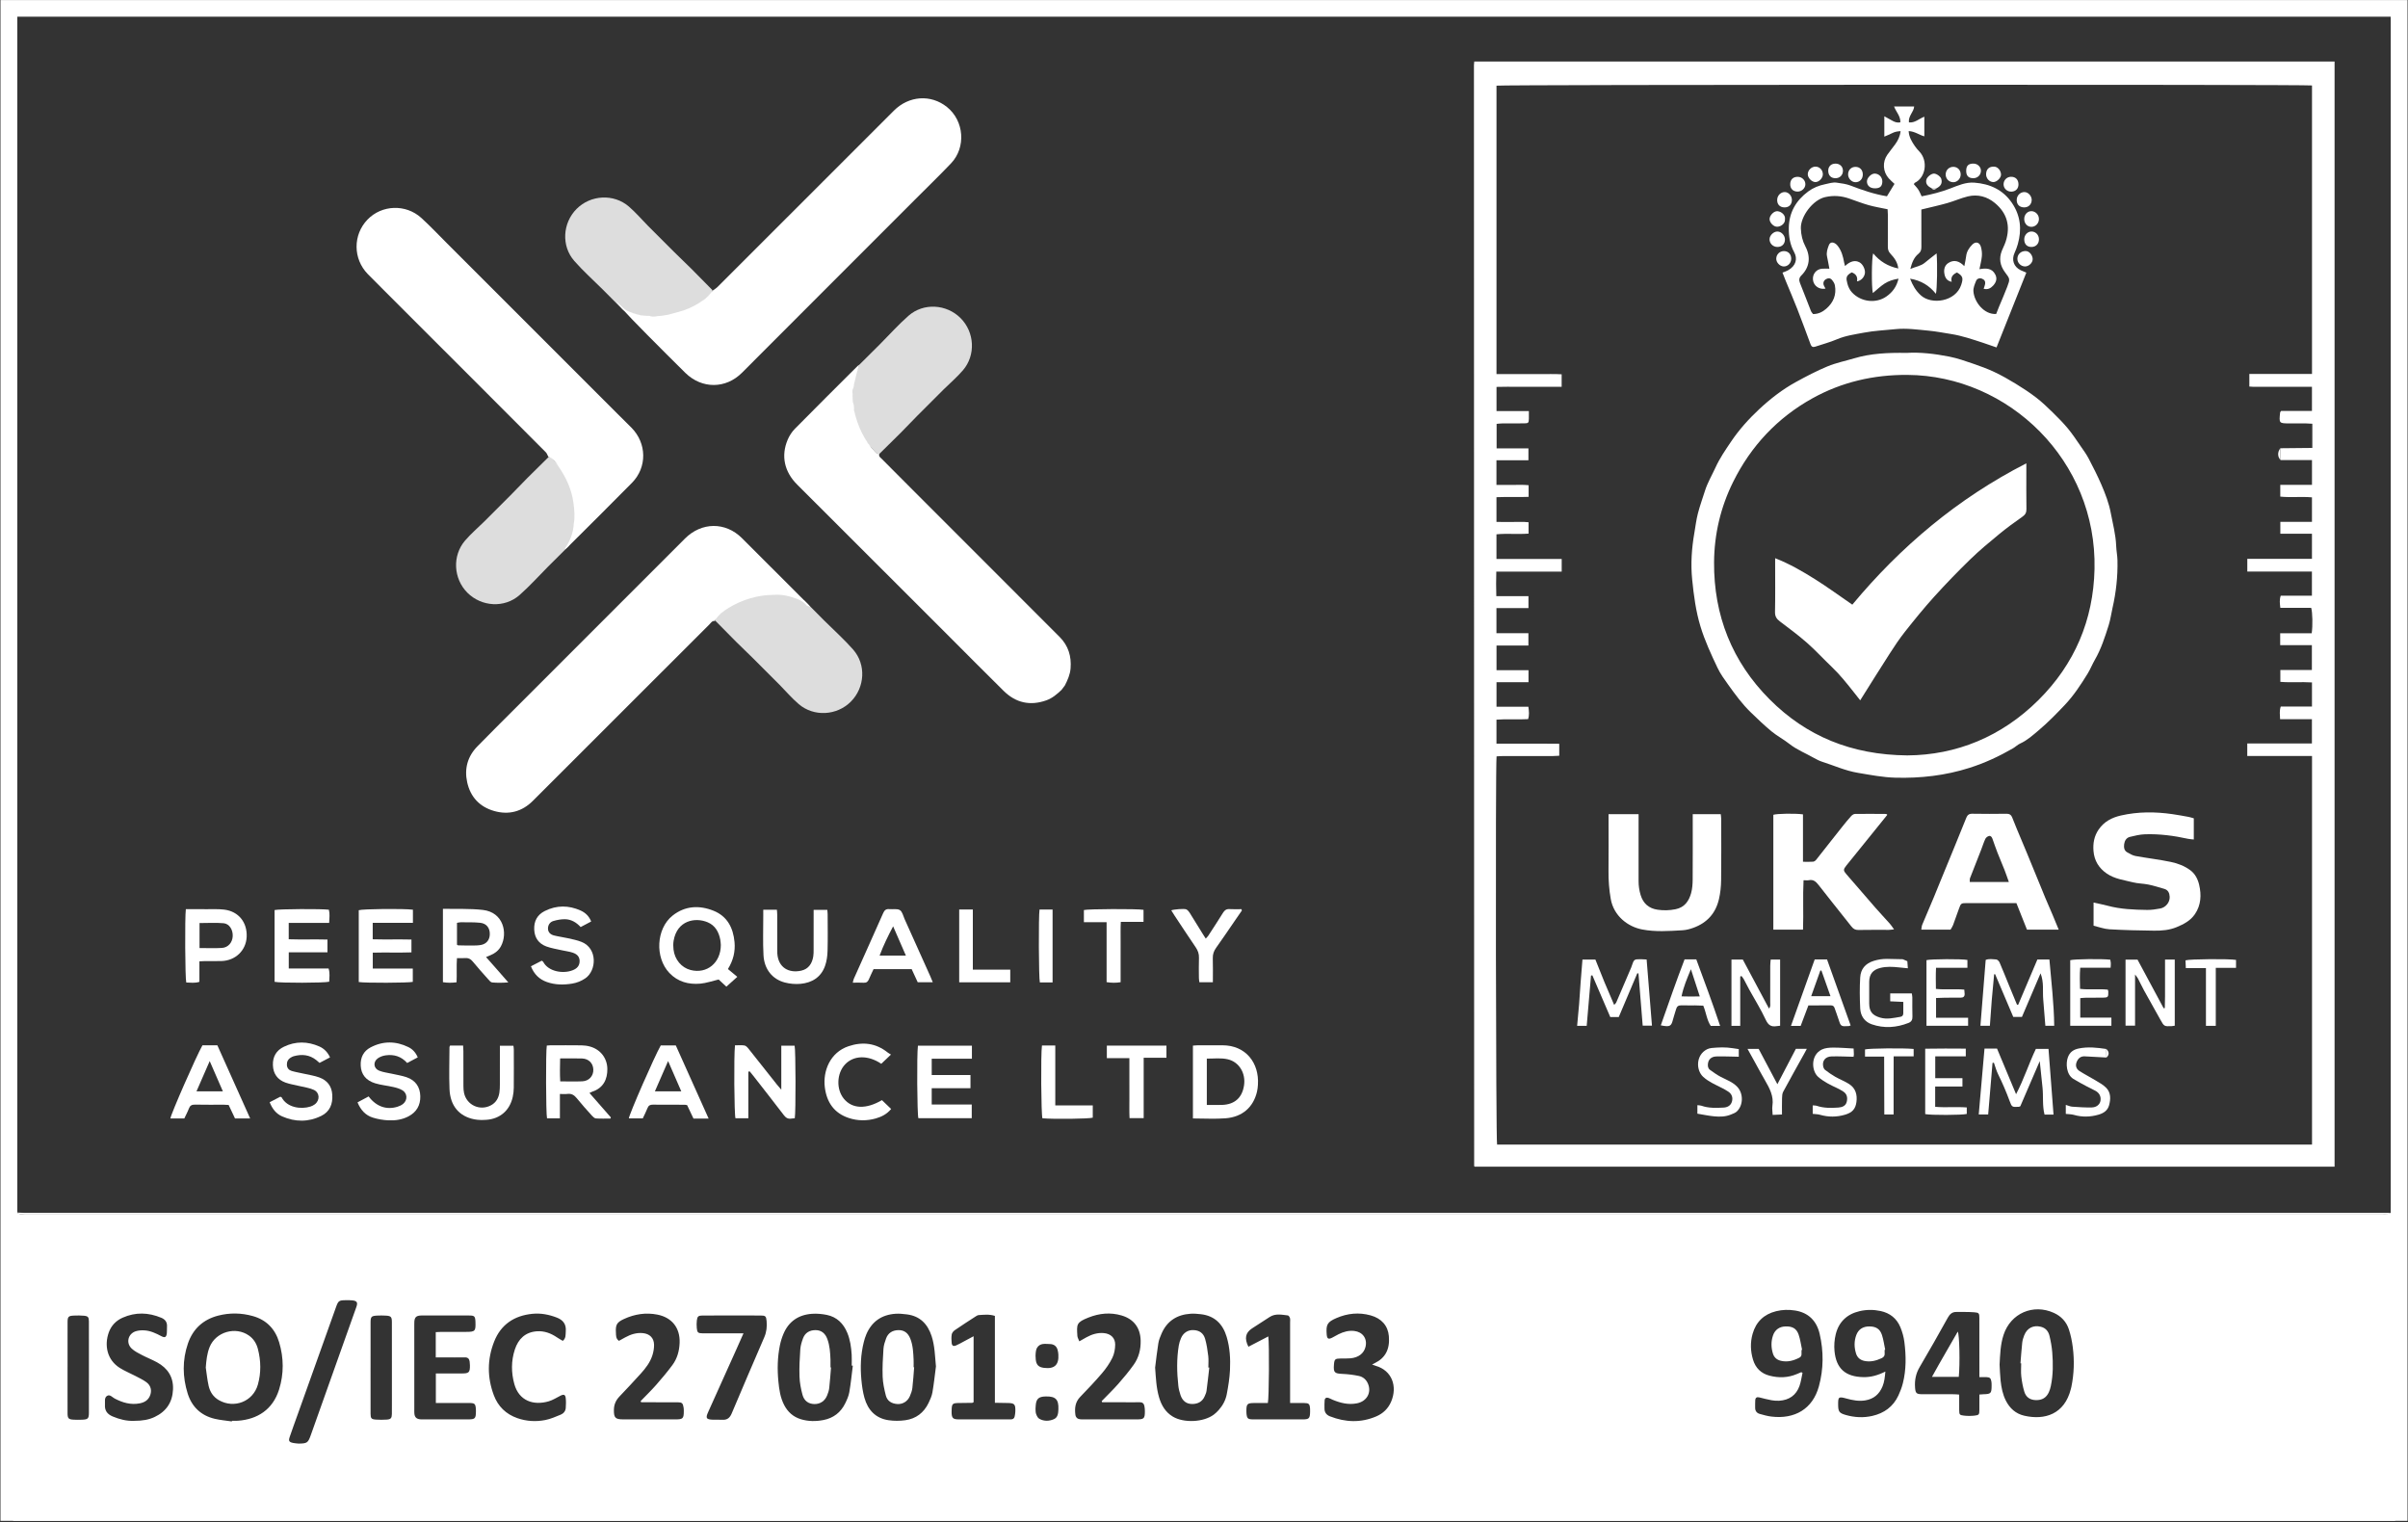 <?xml version="1.0" encoding="UTF-8" standalone="no"?><!DOCTYPE svg PUBLIC "-//W3C//DTD SVG 1.1//EN" "http://www.w3.org/Graphics/SVG/1.1/DTD/svg11.dtd"><svg width="100%" height="100%" viewBox="0 0 625 395" version="1.1" xmlns="http://www.w3.org/2000/svg" xmlns:xlink="http://www.w3.org/1999/xlink" xml:space="preserve" xmlns:serif="http://www.serif.com/" style="fill-rule:evenodd;clip-rule:evenodd;stroke-linejoin:round;stroke-miterlimit:2;"><rect x="0" y="0" width="625" height="395" fill="#333333" stroke="none"/><rect id="Artboard1" x="0" y="0" width="625" height="394.7" style="fill:none;"/><clipPath id="_clip1"><rect id="Artboard11" serif:id="Artboard1" x="0" y="0" width="625" height="394.7"/></clipPath><g clip-path="url(#_clip1)"><g><path d="M268.776,351.854c0.018,0.328 0.02,0.658 0.055,0.984c0.149,1.395 0.743,1.989 2.144,2.162c2.713,0.335 3.896,-0.767 3.725,-3.488c-0.027,-0.417 -0.099,-0.842 -0.216,-1.244c-0.293,-0.991 -1.043,-1.439 -2.018,-1.454c-1.193,-0.017 -2.508,-0.317 -3.307,0.983c-0.166,0.271 -0.242,0.612 -0.296,0.932c-0.064,0.369 -0.061,0.748 -0.087,1.125m-0.006,13.774c0.037,0.398 -0.008,0.897 0.147,1.325c0.168,0.461 0.428,1.021 0.817,1.246c1.215,0.698 2.569,0.658 3.811,0.112c1.046,-0.461 1.12,-1.554 1.163,-2.558c0.107,-2.563 -0.735,-3.404 -3.313,-3.338c-1.844,0.046 -2.457,0.624 -2.58,2.435c-0.016,0.234 -0.027,0.469 -0.045,0.778m-172.591,-10.761l-0.003,0c-0,4.017 -0.01,8.034 0.005,12.052c0.003,1.177 0.216,1.424 1.382,1.502c0.941,0.064 1.893,0.069 2.833,0c1.045,-0.078 1.295,-0.384 1.316,-1.436c0.022,-1.228 0.008,-2.458 0.008,-3.687c-0,-6.711 0.001,-13.422 -0.007,-20.132c-0.001,-1.414 -0.217,-1.651 -1.604,-1.731c-0.753,-0.043 -1.513,-0.046 -2.266,-0.005c-1.464,0.082 -1.659,0.3 -1.662,1.811c-0.007,3.876 -0.002,7.751 -0.002,11.626m-78.646,-0.041l-0.003,-0c0,3.969 -0.003,7.941 0.002,11.911c0.003,1.385 0.235,1.638 1.624,1.711c0.706,0.037 1.418,0.032 2.126,0.005c1.563,-0.059 1.792,-0.296 1.794,-1.851c0.004,-6.05 0.001,-12.101 0.001,-18.151c0,-1.843 0.015,-3.687 -0.003,-5.53c-0.01,-1.084 -0.229,-1.356 -1.286,-1.455c-0.844,-0.079 -1.7,-0.077 -2.549,-0.04c-1.509,0.064 -1.701,0.277 -1.704,1.771c-0.006,3.877 -0.002,7.752 -0.002,11.629m59.968,19.824c2.232,-0.028 2.448,-0.187 3.179,-2.241c2.972,-8.364 5.947,-16.727 8.922,-25.089c0.966,-2.713 1.946,-5.42 2.896,-8.14c0.41,-1.169 0.153,-1.57 -1.052,-1.7c-0.563,-0.061 -1.134,-0.051 -1.701,-0.045c-1.774,0.019 -1.941,0.139 -2.546,1.832c-3.307,9.251 -6.612,18.504 -9.916,27.755c-0.7,1.958 -1.415,3.91 -2.086,5.877c-0.364,1.061 -0.178,1.361 0.903,1.588c0.458,0.098 0.933,0.112 1.401,0.163m115.47,-28.611c-0.699,1.573 -1.266,2.865 -1.846,4.151c-2.444,5.435 -4.894,10.867 -7.336,16.302c-0.7,1.556 -0.488,1.892 1.245,1.958c0.802,0.03 1.611,-0.035 2.411,0.019c1.27,0.087 1.968,-0.464 2.465,-1.644c2.784,-6.62 5.63,-13.216 8.474,-19.812c0.58,-1.345 0.716,-2.734 0.588,-4.162c-0.114,-1.28 -0.287,-1.437 -1.587,-1.443c-2.98,-0.013 -5.962,-0.005 -8.942,-0.005c-2.035,0 -4.069,-0.008 -6.105,0.008c-1.076,0.008 -1.346,0.223 -1.473,1.27c-0.078,0.652 -0.069,1.326 -0.014,1.982c0.096,1.16 0.326,1.36 1.507,1.37c2.081,0.014 4.163,0.004 6.245,0.006l4.368,0m59.728,17.86c-0.175,0.093 -0.255,0.171 -0.335,0.173c-1.086,0.021 -2.173,0.037 -3.259,0.042c-1.953,0.009 -2.077,0.128 -2.109,2.078c-0.001,0.095 -0.014,0.189 -0.012,0.284c0.024,1.57 0.339,1.891 1.905,1.892c4.066,0.005 8.132,0.004 12.198,0.002c0.426,-0 0.852,-0.011 1.276,-0.003c0.559,0.009 0.897,-0.261 1.001,-0.798c0.08,-0.416 0.154,-0.839 0.166,-1.26c0.058,-1.926 -0.209,-2.187 -2.133,-2.197c-1.013,-0.005 -2.027,-0.034 -3.174,-0.055l0,-22.548c-1.471,-0.474 -2.839,-0.298 -4.198,-0.21c-0.264,0.018 -0.538,0.183 -0.772,0.335c-1.824,1.182 -3.654,2.355 -5.445,3.587c-0.355,0.245 -0.719,0.692 -0.786,1.093c-0.125,0.734 -0.091,1.512 -0.011,2.258c0.075,0.679 0.455,0.892 1.098,0.623c0.737,-0.307 1.429,-0.723 2.138,-1.097c0.77,-0.408 1.537,-0.821 2.452,-1.31l-0,17.111Zm71.326,-14.385c1.752,-0.908 3.431,-1.782 5.166,-2.682c0.28,2.105 0.189,16.063 -0.12,17.285c-1.132,-0 -2.305,-0.003 -3.477,-0c-1.877,0.005 -2.098,0.227 -2.094,2.101c0.001,0.189 0.001,0.379 0.019,0.567c0.128,1.369 0.35,1.579 1.771,1.582c4.256,0.006 8.513,0.005 12.769,0.003c1.701,-0 1.939,-0.239 1.978,-1.949c0.008,-0.283 0.013,-0.568 -0.008,-0.852c-0.09,-1.228 -0.313,-1.439 -1.576,-1.452c-1.164,-0.011 -2.33,-0.002 -3.605,-0.002l0,-20.898c0,-0.377 0.061,-0.775 -0.035,-1.128c-0.075,-0.273 -0.33,-0.678 -0.541,-0.702c-1.577,-0.179 -3.196,-0.56 -4.679,0.375c-1.56,0.985 -3.104,1.994 -4.644,3.006c-1.675,1.101 -2.016,2.568 -0.924,4.746m-177.949,-1.521c0.874,-0.731 0.696,-1.624 0.77,-2.444c0.163,-1.8 -0.623,-2.943 -2.311,-3.597c-2.064,-0.8 -4.186,-1.202 -6.38,-0.98c-4.661,0.473 -8.126,2.74 -9.883,7.165c-1.832,4.615 -1.845,9.326 -0.095,13.976c1.089,2.896 3.157,4.904 6.098,5.932c2.372,0.828 4.833,0.97 7.272,0.487c1.368,-0.271 2.682,-0.859 3.984,-1.39c0.726,-0.298 1.248,-0.905 1.307,-1.728c0.062,-0.844 0.093,-1.704 0,-2.542c-0.106,-0.948 -0.495,-1.087 -1.361,-0.654c-1.011,0.504 -1.986,1.146 -3.056,1.458c-3.96,1.153 -7.728,-0.105 -8.935,-4.503c-0.817,-2.978 -0.826,-5.998 0.141,-8.943c0.898,-2.742 2.729,-4.521 5.736,-4.727c1.906,-0.13 3.622,0.51 5.191,1.577c0.494,0.335 1.022,0.615 1.522,0.913m-111.312,20.753c2.264,0 3.882,-0.299 5.371,-1.004c3.014,-1.425 4.623,-3.809 4.767,-7.139c0.141,-3.222 -1.372,-5.526 -4.131,-7.038c-1.283,-0.703 -2.66,-1.231 -3.957,-1.91c-0.913,-0.477 -1.875,-0.956 -2.619,-1.648c-1.574,-1.462 -0.986,-3.88 1.065,-4.522c0.7,-0.218 1.491,-0.263 2.231,-0.218c1.589,0.096 2.999,0.774 4.389,1.51c0.92,0.487 1.299,0.269 1.418,-0.759c0.064,-0.56 0.004,-1.135 0.043,-1.7c0.078,-1.144 -0.429,-1.882 -1.473,-2.319c-3.349,-1.398 -6.701,-1.507 -10.044,-0.023c-1.722,0.766 -2.959,2.058 -3.594,3.826c-1.18,3.297 -0.501,7.108 2.888,9.23c1.274,0.799 2.692,1.368 4.029,2.069c0.959,0.503 1.957,0.971 2.826,1.603c1.201,0.876 1.497,2.216 0.94,3.549c-0.484,1.158 -1.44,1.712 -2.612,1.947c-2.346,0.468 -4.479,-0.167 -6.543,-1.244c-0.634,-0.33 -1.255,-1.187 -2.018,-0.66c-0.717,0.496 -0.445,1.465 -0.501,2.255c-0.107,1.539 0.61,2.475 2,3.06c1.816,0.762 3.675,1.219 5.525,1.135m251.296,-4.821c-0.04,-0.101 -0.079,-0.201 -0.117,-0.301c1.44,-1.487 2.935,-2.923 4.304,-4.473c1.405,-1.59 2.763,-3.235 3.997,-4.958c1.326,-1.854 1.866,-3.989 1.81,-6.29c-0.079,-3.268 -1.749,-5.544 -4.903,-6.49c-2.929,-0.879 -5.818,-0.585 -8.609,0.515c-3.208,1.265 -3.102,1.757 -2.91,4.792c0.027,0.419 0.291,0.824 0.503,1.391c0.744,-0.421 1.308,-0.746 1.88,-1.06c1.395,-0.764 2.865,-1.219 4.477,-1.078c1.771,0.156 2.974,1.24 2.953,3.006c-0.014,1.147 -0.237,2.391 -0.737,3.411c-0.699,1.424 -1.633,2.774 -2.664,3.984c-1.808,2.12 -3.733,4.145 -5.674,6.148c-1.29,1.331 -1.475,2.893 -1.262,4.597c0.096,0.772 0.566,1.171 1.321,1.233c0.375,0.032 0.756,0.018 1.134,0.018c4.492,0.002 8.984,0.002 13.477,-0c1.882,-0 2.112,-0.221 2.112,-2.093c0,-0.469 -0.032,-0.948 -0.129,-1.404c-0.132,-0.617 -0.503,-0.969 -1.201,-0.955c-1.325,0.029 -2.649,0.007 -3.972,0.007c-1.931,-0.002 -3.861,-0 -5.79,-0m-119.658,-0c-0.04,-0.105 -0.079,-0.207 -0.117,-0.309c1.34,-1.39 2.732,-2.734 4.006,-4.18c1.466,-1.662 2.891,-3.366 4.212,-5.142c1.272,-1.709 1.822,-3.707 1.894,-5.842c0.13,-3.822 -2.001,-6.525 -5.752,-7.27c-3.029,-0.602 -5.925,-0.144 -8.7,1.137c-1.853,0.855 -2.214,1.486 -2.083,3.557c0.046,0.717 -0.055,1.527 0.785,2.109c0.528,-0.293 1.055,-0.585 1.583,-0.876c1.433,-0.791 2.937,-1.289 4.604,-1.132c1.773,0.165 2.9,1.245 2.926,3.026c0.013,0.924 -0.156,1.888 -0.441,2.769c-0.592,1.829 -1.758,3.339 -3.031,4.743c-1.809,1.995 -3.645,3.968 -5.507,5.914c-0.932,0.974 -1.42,2.078 -1.443,3.427c-0.033,2.08 0.351,2.509 2.42,2.512c4.49,0.007 8.98,0.004 13.47,0.004c2.061,-0.002 2.255,-0.193 2.254,-2.241c-0,-0.282 -0.013,-0.568 -0.058,-0.845c-0.183,-1.142 -0.405,-1.349 -1.563,-1.357c-1.986,-0.014 -3.97,-0.004 -5.955,-0.004l-3.504,-0m-53.277,0.19l-0,-7.667c2.323,-0 4.544,0.001 6.765,-0c1.836,-0.002 2.103,-0.272 2.081,-2.125c-0.004,-0.33 -0.029,-0.663 -0.077,-0.99c-0.103,-0.708 -0.474,-1.069 -1.243,-1.057c-1.749,0.031 -3.501,0.01 -5.251,0.008l-2.298,0l0,-6.56c0.535,-0.024 0.995,-0.061 1.456,-0.063c2.128,-0.005 4.258,0 6.386,-0.001c2.372,-0 2.548,-0.186 2.46,-2.572c-0.002,-0.048 -0,-0.095 -0.002,-0.143c-0.077,-1.339 -0.266,-1.535 -1.609,-1.537c-4.069,-0.008 -8.137,-0.003 -12.206,-0.003c-0.142,-0 -0.285,-0.005 -0.426,0.005c-1.124,0.076 -1.519,0.454 -1.617,1.554c-0.024,0.282 -0.016,0.567 -0.016,0.851c0.002,7.284 0.003,14.57 0.006,21.855c0,0.38 -0.017,0.759 0.013,1.135c0.08,0.984 0.517,1.437 1.507,1.547c0.375,0.042 0.756,0.018 1.135,0.018c3.738,0.002 7.476,0.002 11.213,-0c1.915,-0 2.106,-0.187 2.128,-2.077c0.003,-0.143 0.003,-0.283 -0.005,-0.426c-0.089,-1.582 -0.261,-1.749 -1.854,-1.752c-2.788,-0.003 -5.577,0 -8.546,0m243.005,-9.984c0.375,-0.196 0.54,-0.285 0.708,-0.369c2.754,-1.348 3.939,-3.628 3.643,-7.009c-0.235,-2.674 -1.878,-4.58 -4.722,-5.374c-3.03,-0.844 -5.997,-0.546 -8.867,0.689c-2.381,1.023 -2.749,1.686 -2.544,4.253c0.091,1.14 0.438,1.348 1.43,0.839c0.546,-0.28 1.071,-0.602 1.62,-0.876c1.289,-0.64 2.63,-1.031 4.1,-0.863c2.197,0.25 3.441,1.984 2.924,4.127c-0.407,1.684 -1.81,2.781 -3.888,2.97c-0.846,0.077 -1.703,0.04 -2.553,0.051c-1.457,0.018 -1.64,0.181 -1.749,1.578c-0.163,2.064 0.14,2.325 2.185,2.416c1.45,0.066 2.914,0.239 4.331,0.549c1.035,0.226 1.848,0.928 2.295,1.957c1.007,2.317 -0.261,4.614 -2.826,5.128c-2.228,0.447 -4.311,-0.082 -6.347,-0.929c-0.349,-0.146 -0.677,-0.343 -1.032,-0.464c-0.559,-0.193 -0.969,0.02 -1.025,0.61c-0.068,0.701 -0.037,1.414 -0.039,2.122c-0.003,1.02 0.502,1.683 1.442,2.049c4.001,1.563 8.011,1.715 12,0.007c1.758,-0.751 3.086,-2.026 3.847,-3.796c1.724,-4.014 0.203,-8.133 -3.986,-9.321c-0.268,-0.077 -0.525,-0.191 -0.947,-0.344m157.625,3.266l-0,-1.812c-0.002,-4.494 0.006,-8.987 -0.006,-13.482c-0.004,-1.265 -0.082,-1.432 -1.325,-1.529c-1.547,-0.12 -3.106,-0.069 -4.66,-0.084c-1.066,-0.009 -1.686,0.561 -2.198,1.478c-2.394,4.295 -4.803,8.584 -7.307,12.814c-0.992,1.675 -1.331,3.405 -1.201,5.29c0.102,1.518 0.346,1.763 1.912,1.768c2.744,0.008 5.488,-0.002 8.232,0.004c0.409,0.002 0.815,0.055 1.31,0.09c0,1.446 -0.017,2.767 0.005,4.087c0.021,1.093 0.099,1.241 1.19,1.367c0.929,0.108 1.889,0.112 2.817,0.004c1.145,-0.133 1.217,-0.286 1.228,-1.469c0.014,-1.313 0.003,-2.626 0.003,-4.003c0.466,-0.034 0.785,-0.071 1.103,-0.079c1.863,-0.043 2.06,-0.242 2.069,-2.149c0.002,-0.376 0.007,-0.76 -0.053,-1.13c-0.144,-0.888 -0.411,-1.121 -1.3,-1.16c-0.554,-0.024 -1.108,-0.005 -1.819,-0.005m-46.233,-1.276c0.109,0.058 0.22,0.114 0.329,0.172c-0.255,1.136 -0.398,2.312 -0.787,3.401c-0.869,2.435 -2.708,3.68 -5.268,3.835c-0.654,0.04 -1.328,-0.006 -1.973,-0.125c-1.065,-0.195 -2.119,-0.466 -3.169,-0.735c-0.657,-0.168 -1.028,0.058 -1.073,0.719c-0.043,0.658 -0.022,1.321 -0.024,1.983c-0.002,0.818 0.427,1.364 1.179,1.577c0.994,0.283 2.004,0.567 3.028,0.692c6.054,0.735 10.729,-1.959 12.34,-7.861c1.23,-4.516 1.247,-9.078 0.192,-13.61c-0.777,-3.333 -2.876,-5.496 -6.354,-6.05c-1.638,-0.261 -3.296,-0.232 -4.931,0.174c-3.169,0.788 -5.228,2.747 -6.117,5.877c-0.636,2.236 -0.561,4.492 0.11,6.713c0.654,2.165 2.1,3.578 4.278,4.143c2.39,0.621 4.773,0.567 7.084,-0.418c0.386,-0.163 0.77,-0.325 1.156,-0.487m21.83,-0.16c-0.136,1.491 -0.263,2.692 -0.735,3.843c-0.841,2.044 -2.296,3.288 -4.511,3.643c-1.685,0.273 -3.294,-0.056 -4.894,-0.493c-2.002,-0.549 -2.142,-0.45 -2.118,1.672c0.019,1.739 0.293,2.122 1.982,2.604c2.268,0.648 4.57,0.77 6.871,0.246c3.078,-0.699 5.432,-2.394 6.785,-5.298c0.476,-1.022 0.886,-2.095 1.16,-3.186c0.889,-3.532 0.85,-7.126 0.392,-10.705c-0.166,-1.295 -0.527,-2.603 -1.026,-3.811c-0.945,-2.287 -2.702,-3.705 -5.15,-4.227c-1.832,-0.39 -3.661,-0.386 -5.482,0.044c-3.243,0.766 -5.36,2.779 -6.154,5.988c-0.344,1.396 -0.458,2.919 -0.322,4.351c0.434,4.584 2.87,6.681 7.479,6.773c1.941,0.039 3.728,-0.448 5.723,-1.444m29.646,-1.793c0.083,1.354 0.114,2.775 0.269,4.181c0.195,1.785 0.54,3.545 1.367,5.174c1.02,2.005 2.575,3.391 4.779,3.897c5.312,1.219 10.431,-0.392 12.074,-6.903c0.047,-0.184 0.099,-0.365 0.138,-0.549c0.709,-3.408 0.81,-6.846 0.376,-10.286c-0.2,-1.579 -0.52,-3.171 -1.02,-4.679c-0.645,-1.955 -1.982,-3.403 -3.898,-4.271c-5.371,-2.437 -11.206,0.104 -13.044,5.682c-0.825,2.503 -0.905,5.098 -1.041,7.754m-276.069,0.466c-0.258,-2.672 -0.29,-5.325 -1.124,-7.878c-1.025,-3.138 -3.02,-5.202 -6.414,-5.633c-0.98,-0.125 -1.982,-0.228 -2.962,-0.16c-3.574,0.242 -6.135,2.001 -7.563,5.316c-0.279,0.649 -0.489,1.334 -0.662,2.02c-0.815,3.247 -0.933,6.549 -0.621,9.862c0.146,1.547 0.365,3.112 0.783,4.603c0.889,3.165 2.889,5.326 6.25,5.822c1.43,0.212 2.94,0.204 4.375,0.003c2.756,-0.384 4.788,-1.937 6.01,-4.45c0.431,-0.885 0.85,-1.822 1.017,-2.781c0.387,-2.228 0.618,-4.483 0.911,-6.724m-21.574,-0.194c-0.096,-0.008 -0.192,-0.016 -0.286,-0.024c-0,-0.945 0.048,-1.893 -0.011,-2.835c-0.122,-1.937 -0.385,-3.857 -1.136,-5.672c-1.004,-2.426 -2.708,-4.114 -5.321,-4.65c-1.236,-0.253 -2.543,-0.372 -3.798,-0.288c-3.506,0.232 -6.076,1.942 -7.461,5.23c-0.4,0.951 -0.711,1.96 -0.918,2.972c-0.624,3.081 -0.693,6.191 -0.392,9.32c0.203,2.131 0.501,4.223 1.505,6.157c0.94,1.813 2.362,3.075 4.305,3.674c1.934,0.595 3.929,0.602 5.897,0.217c2.574,-0.501 4.483,-1.968 5.639,-4.323c0.455,-0.926 0.895,-1.908 1.068,-2.912c0.394,-2.274 0.616,-4.576 0.909,-6.866m78.462,0.495c0.199,2.627 0.285,5.226 1.033,7.749c0.608,2.057 1.648,3.814 3.541,4.957c2.863,1.73 7.995,1.496 10.669,-0.512c0.45,-0.338 0.865,-0.738 1.241,-1.158c1.067,-1.185 1.813,-2.583 2.108,-4.125c0.397,-2.08 0.741,-4.192 0.841,-6.305c0.136,-2.882 -0.028,-5.776 -0.859,-8.572c-0.994,-3.337 -3.103,-5.467 -6.676,-5.888c-0.889,-0.104 -1.795,-0.187 -2.684,-0.128c-3.499,0.232 -6.101,1.85 -7.532,5.126c-0.358,0.818 -0.707,1.673 -0.849,2.546c-0.344,2.093 -0.564,4.205 -0.833,6.31m-239.632,13.973c0.008,-0.059 0.016,-0.117 0.024,-0.176c0.521,-0 1.043,0.033 1.56,-0.005c5.044,-0.37 9.032,-2.887 10.665,-8.093c1.278,-4.076 1.238,-8.222 0.015,-12.294c-1.033,-3.438 -3.307,-5.797 -6.83,-6.78c-2.967,-0.829 -5.967,-0.89 -8.963,-0.12c-3.922,1.007 -6.581,3.451 -7.882,7.256c-1.468,4.295 -1.403,8.666 -0.059,12.966c1.078,3.452 3.452,5.715 7.011,6.561c1.459,0.346 2.972,0.462 4.459,0.685m560.355,-54.155c0.017,-0.707 0.049,-1.417 0.049,-2.125c0.004,-102.009 0.002,-204.019 0.002,-306.028c0,-0.426 0.014,-0.852 -0.003,-1.277c-0.016,-0.361 -0.067,-0.722 -0.104,-1.103l-616.018,0l0,310.463c0.622,0.669 1.427,0.351 2.141,0.351c203.915,0.014 407.83,0.014 611.745,0.014c0.473,0 0.95,0.027 1.419,-0.019c0.263,-0.026 0.513,-0.18 0.769,-0.276m1.134,-312.032l-0,392.052l-618.247,0c-0.038,-0.517 -0.075,-0.882 -0.09,-1.247c-0.014,-0.332 -0.003,-0.663 -0.003,-0.995l0,-387.347c0,-2.636 -0.272,-2.464 2.426,-2.464c204.559,0.001 409.118,0.001 613.678,0.001l2.236,0Z" style="fill:#fff;fill-rule:nonzero;"/><path d="M4.467,314.683c0.565,0.028 1.132,0.077 1.697,0.077c204.413,0.003 408.826,0.003 613.239,0.003c0.38,0 0.758,-0.006 1.137,-0.009c-0.256,0.096 -0.508,0.248 -0.77,0.275c-0.468,0.047 -0.945,0.018 -1.417,0.018c-203.915,0.001 -407.83,0.001 -611.745,-0.015c-0.715,0 -1.522,0.319 -2.141,-0.349" style="fill:#fff;fill-rule:nonzero;"/><path d="M591.931,119.392c-0.017,-1.02 -0.036,-2.041 -0.054,-3.061c2.724,-0.028 5.448,-0.053 8.29,-0.082l0,-6.277c-0.653,-0.036 -1.118,-0.079 -1.582,-0.082c-1.419,-0.011 -2.839,-0.006 -4.258,-0.006c-2.817,-0.002 -2.817,-0.002 -2.514,-2.848c0.008,-0.081 0.094,-0.153 0.246,-0.382l8.012,-0l0,-6.274l-8.152,-0c-1.373,-0 -2.745,0.012 -4.118,-0.004c-1.346,-0.016 -2.701,0.074 -3.979,-0.054l0,-3.267l16.262,0l-0,-74.876c-1.669,-0.285 -210.551,-0.229 -211.667,0.053l-0,74.852l5.739,0c1.845,0 3.691,-0.01 5.536,0.003c1.87,0.013 3.744,-0.061 5.638,0.053l0,3.24l-5.755,-0c-1.846,-0 -3.691,-0.005 -5.538,0.001c-1.87,0.008 -3.742,-0.035 -5.614,0.031l0,6.264l8.399,0c0,0.783 0.015,1.387 -0.001,1.989c-0.031,1.092 -0.112,1.193 -1.253,1.207c-1.891,0.026 -3.784,0.002 -5.676,0.018c-0.498,0.003 -0.996,0.079 -1.443,0.115l-0,6.356l8.256,0l0,3.084l-8.299,0l-0,6.399c1.436,0 2.795,-0.014 4.153,0.005c1.394,0.019 2.798,-0.09 4.196,0.079l-0,3.018c-2.809,0.117 -5.574,-0.033 -8.345,0.087l0,6.424c1.44,0 2.799,-0.014 4.157,0.005c1.392,0.019 2.793,-0.093 4.172,0.077l-0,2.948c-2.822,0.218 -5.595,-0.086 -8.332,0.181l0,6.397l16.934,0l0,3.286l-16.976,0c-0.052,2.201 -0.072,4.201 0.005,6.361l8.343,-0l0,3.107l-8.309,-0l-0,6.52l8.295,0l-0,3.19l-8.277,0l-0,6.402l8.303,0l-0,3.121l-8.305,0l-0,6.369l8.274,0c0.149,1.179 0.271,2.186 -0.077,3.211c-2.773,0.16 -5.5,-0.082 -8.207,0.138l0,6.222l5.439,0c1.844,0 3.689,-0.004 5.535,0.002c1.776,0.005 3.554,0.021 5.319,0.032l-0,3.108c-0.588,0.029 -1.094,0.074 -1.6,0.076c-4.353,0.004 -8.707,-0 -13.059,0.006c-0.548,0.002 -1.094,0.054 -1.611,0.082c-0.313,3.141 -0.173,99.7 0.134,100.746l211.52,-0l0,-100.842l-16.808,-0l0,-3.248l16.779,-0l0,-6.303l-8.26,0c-0.022,-1.137 -0.225,-2.144 0.173,-3.284l8.103,-0l0,-6.262c-2.791,-0.181 -5.515,0.077 -8.208,-0.15l-0,-3.073l8.184,-0l0,-6.449l-8.226,0l0,-3.084l8.181,-0c0.285,-1.973 0.22,-5.461 -0.14,-6.607l-8.002,-0c-0.133,-1.113 -0.273,-2.072 0.105,-3.149l8.092,0l-0,-6.266l-16.771,0l-0,-3.303l16.779,-0l-0,-6.505l-8.204,0l0,-3.089l8.207,0l0,-6.357c-2.791,-0.239 -5.518,0.089 -8.223,-0.189l0,-3.052l8.229,-0l0,-6.44l-8.146,0Zm14.012,-103.42l0,286.816l-223.174,-0c0.005,0.005 -0.031,-0.028 -0.063,-0.063c-0.03,-0.033 -0.085,-0.07 -0.085,-0.105c-0.022,-95.239 -0.041,-190.477 -0.056,-285.716c0,-0.278 0.045,-0.557 0.079,-0.932l223.299,0Z" style="fill:#fff;fill-rule:nonzero;"/><path d="M187.089,245.245c-0.032,-0.343 -0.039,-0.87 -0.138,-1.378c-0.389,-2.004 -1.316,-3.683 -3.27,-4.509c-3.23,-1.364 -7.954,-0.503 -8.847,4.809c-0.125,0.735 -0.109,1.515 -0.023,2.258c0.311,2.636 2.074,4.711 4.441,5.32c4.211,1.082 7.838,-1.845 7.837,-6.5m1.846,6.247c0.788,0.656 1.546,1.285 2.434,2.024c-1.042,0.935 -1.873,1.681 -2.836,2.546c-0.659,-0.61 -1.406,-1.299 -2.008,-1.856c-1.686,0.395 -3.214,0.943 -4.777,1.079c-3.036,0.264 -5.821,-0.479 -8.011,-2.777c-3.808,-3.993 -3.432,-11.518 0.852,-14.899c3.222,-2.543 6.898,-2.725 10.588,-1.255c3.585,1.427 5.124,4.434 5.47,8.119c0.231,2.463 -0.322,4.778 -1.712,7.019" style="fill:#fff;fill-rule:nonzero;"/><path d="M118.612,245.178c0.152,0.083 0.232,0.165 0.315,0.166c1.227,0.024 2.455,0.059 3.683,0.048c0.753,-0.008 1.52,-0.013 2.253,-0.155c1.401,-0.274 2.204,-1.284 2.263,-2.687c0.072,-1.659 -0.809,-2.884 -2.482,-3.062c-1.683,-0.178 -3.393,-0.112 -5.092,-0.133c-0.31,-0.003 -0.622,0.095 -0.94,0.147l-0,5.676Zm-3.65,-9.319c3.574,0.082 6.996,-0.089 10.354,0.293c5.407,0.614 6.5,6.068 4.718,9.396c-0.58,1.081 -1.48,1.822 -2.605,2.298c-0.38,0.158 -0.759,0.32 -1.273,0.538c1.015,1.146 1.95,2.197 2.877,3.252c0.895,1.017 1.784,2.04 2.899,3.32c-1.619,0.128 -2.921,0.136 -4.21,0.012c-0.345,-0.033 -0.689,-0.454 -0.961,-0.762c-1.384,-1.552 -2.774,-3.097 -4.093,-4.701c-0.538,-0.657 -1.121,-0.923 -1.943,-0.857c-0.65,0.053 -1.308,0.011 -2.12,0.011c-0.147,2.101 0.003,4.119 -0.101,6.269c-1.18,0.159 -2.322,0.176 -3.542,-0.024l0,-19.045Z" style="fill:#fff;fill-rule:nonzero;"/><path d="M194.234,278.133l0,12.083l-3.343,-0c-0.317,-0.955 -0.439,-16.211 -0.125,-18.925c0.8,-0 1.646,-0.088 2.458,0.04c0.386,0.059 0.772,0.482 1.047,0.828c2.481,3.102 4.934,6.223 7.398,9.334c0.282,0.356 0.588,0.693 1.115,1.31l-0,-11.413l3.46,0c0.281,1.028 0.329,17.333 0.039,18.824c-0.298,0.029 -0.618,0.043 -0.934,0.093c-0.837,0.13 -1.385,-0.216 -1.899,-0.889c-2.61,-3.419 -5.268,-6.801 -7.912,-10.192c-0.311,-0.401 -0.639,-0.787 -0.959,-1.181c-0.116,0.031 -0.229,0.06 -0.345,0.088" style="fill:#fff;fill-rule:nonzero;"/><path d="M71.268,236.184c1.088,-0.282 12.384,-0.346 14.099,-0.082c0.275,1.081 0.126,2.18 0.068,3.416l-10.496,0l-0,4.247c3.302,0.115 6.631,-0.019 10.053,0.075l-0,3.31l-10.041,0l0,4.205l10.337,0c0.388,1.228 0.194,2.335 0.16,3.422c-1.13,0.341 -12.852,0.367 -14.18,0.031l0,-18.624Z" style="fill:#fff;fill-rule:nonzero;"/><path d="M145.382,274.691c-0.041,2.087 -0.092,3.988 0.026,5.957c2.034,0 3.875,0.06 5.712,-0.017c1.758,-0.072 2.931,-1.387 2.879,-3.052c-0.049,-1.622 -1.19,-2.812 -2.906,-2.873c-1.835,-0.064 -3.674,-0.015 -5.711,-0.015m-0.059,9.224l0,6.311l-3.343,0c-0.29,-1.106 -0.345,-17.253 -0.061,-18.875c0.296,-0.022 0.615,-0.067 0.933,-0.067c2.692,-0.005 5.386,-0.024 8.079,0.013c0.745,0.009 1.513,0.112 2.229,0.315c2.711,0.767 4.463,3.022 4.478,5.864c0.011,2.465 -0.896,4.87 -3.973,5.864c-0.175,0.058 -0.338,0.157 -0.668,0.316c1.881,2.149 3.717,4.243 5.55,6.34c-0.038,0.099 -0.075,0.2 -0.114,0.299c-1.25,0 -2.504,0.05 -3.75,-0.032c-0.351,-0.022 -0.738,-0.376 -1.004,-0.671c-1.358,-1.51 -2.724,-3.017 -4,-4.596c-0.657,-0.813 -1.361,-1.231 -2.415,-1.094c-0.551,0.073 -1.118,0.013 -1.941,0.013" style="fill:#fff;fill-rule:nonzero;"/><path d="M107.173,236.091l0,3.412l-10.434,0l-0,4.268c3.297,0.096 6.626,-0.016 10.053,0.066l0,3.329c-3.286,0.115 -6.615,-0.021 -10.037,0.075l-0,4.117l10.388,0l-0,3.462c-1.038,0.274 -12.478,0.321 -14.028,0.039l-0,-18.635c0.942,-0.333 11.576,-0.453 14.058,-0.133" style="fill:#fff;fill-rule:nonzero;"/><path d="M313.232,286.76c1.392,-0 2.702,0.041 4.009,-0.008c3.231,-0.125 5.159,-1.867 5.646,-5.04c0.488,-3.183 -1.257,-6.083 -4.173,-6.786c-1.794,-0.433 -3.619,-0.167 -5.482,-0.188l0,12.022Zm-3.607,3.507l-0,-18.903c0.435,-0.03 0.8,-0.078 1.167,-0.08c2.175,-0.006 4.349,-0.008 6.524,-0.003c6.023,0.013 9.534,4.561 9.182,10.218c-0.037,0.61 -0.102,1.229 -0.242,1.823c-0.945,4.017 -3.781,6.554 -8.127,6.903c-2.764,0.223 -5.56,0.042 -8.504,0.042" style="fill:#fff;fill-rule:nonzero;"/><path d="M252.261,271.379l-0,3.384l-10.432,0l0,4.242l10.06,0l0,3.406l-10.061,0l-0,4.239l10.392,-0l0,3.557l-13.853,-0c-0.317,-0.926 -0.432,-16.498 -0.117,-18.828l14.011,0Z" style="fill:#fff;fill-rule:nonzero;"/><path d="M235.121,247.994c-1.167,-2.678 -2.238,-5.134 -3.311,-7.591c-1.323,2.529 -2.526,4.95 -3.506,7.591l6.817,-0Zm3.077,6.932c-0.516,-1.116 -1.027,-2.226 -1.57,-3.401l-9.896,-0c-0.376,0.81 -0.82,1.686 -1.192,2.592c-0.264,0.646 -0.632,0.977 -1.373,0.931c-0.889,-0.058 -1.786,-0.015 -2.825,-0.015c0.107,-0.415 0.142,-0.724 0.264,-0.996c2.543,-5.688 5.108,-11.365 7.627,-17.064c0.338,-0.764 0.756,-1.113 1.59,-1.028c0.931,0.093 2.048,-0.176 2.747,0.256c0.642,0.399 0.855,1.512 1.222,2.325c2.23,4.949 4.453,9.9 6.676,14.853c0.206,0.463 0.389,0.937 0.64,1.547l-3.91,-0Z" style="fill:#fff;fill-rule:nonzero;"/><path d="M57.85,283.235c-1.126,-2.585 -2.202,-5.054 -3.422,-7.856c-1.217,2.788 -2.295,5.255 -3.429,7.856l6.851,0Zm7.081,7.033l-3.934,0c-0.535,-1.134 -1.075,-2.277 -1.651,-3.5c-0.402,-0.021 -0.817,-0.063 -1.232,-0.064c-2.503,-0.007 -5.007,0.033 -7.508,-0.024c-0.846,-0.02 -1.296,0.257 -1.591,1.039c-0.328,0.876 -0.779,1.705 -1.172,2.546l-3.616,-0c0.08,-1.028 6.752,-16.249 8.323,-18.984l3.864,-0c2.81,6.264 5.619,12.526 8.517,18.987" style="fill:#fff;fill-rule:nonzero;"/><path d="M173.406,275.374c-1.212,2.78 -2.291,5.254 -3.427,7.86l6.849,-0c-1.13,-2.594 -2.205,-5.065 -3.422,-7.86m-1.904,-4.059l3.904,-0c2.793,6.223 5.603,12.486 8.521,18.989l-3.931,-0c-0.546,-1.156 -1.086,-2.298 -1.65,-3.49c-0.217,-0.036 -0.443,-0.105 -0.667,-0.105c-2.74,-0.008 -5.48,0.012 -8.22,-0.021c-0.713,-0.01 -1.131,0.205 -1.398,0.887c-0.357,0.916 -0.815,1.792 -1.23,2.684l-3.611,-0c0.053,-1.001 6.615,-16.017 8.282,-18.944" style="fill:#fff;fill-rule:nonzero;"/><path d="M51.789,246.042c2.031,0 3.917,0.087 5.791,-0.025c1.633,-0.098 2.736,-1.398 2.821,-3.029c0.087,-1.675 -0.86,-3.253 -2.37,-3.386c-2.045,-0.18 -4.118,-0.045 -6.242,-0.045l0,6.485Zm-3.553,-10.088c1.925,-0 3.763,-0.012 5.6,0.005c1.462,0.011 2.938,-0.065 4.383,0.113c3.713,0.461 6.003,3.336 5.803,7.117c-0.184,3.487 -2.902,6.107 -6.503,6.226c-1.417,0.045 -2.838,0.003 -4.257,0.011c-0.461,0.003 -0.922,0.042 -1.506,0.07l-0,5.312c-1.216,0.399 -2.327,0.191 -3.414,0.178c-0.292,-1.065 -0.386,-16.854 -0.106,-19.032" style="fill:#fff;fill-rule:nonzero;"/><path d="M95.675,284.551c1.981,2.634 4.626,3.557 7.478,2.684c0.53,-0.162 1.075,-0.415 1.496,-0.767c1.17,-0.977 1.105,-2.698 -0.188,-3.502c-0.701,-0.436 -1.558,-0.667 -2.374,-0.855c-1.563,-0.362 -3.187,-0.498 -4.713,-0.966c-2.438,-0.746 -3.648,-2.356 -3.751,-4.615c-0.096,-2.084 0.727,-3.739 2.566,-4.705c3.228,-1.697 6.544,-1.667 9.808,-0.074c1.076,0.526 1.898,1.39 2.434,2.667c-0.919,0.486 -1.821,0.962 -2.754,1.455c-1.523,-1.718 -3.421,-2.278 -5.555,-1.985c-0.721,0.099 -1.498,0.366 -2.076,0.792c-1.26,0.927 -1.098,2.586 0.343,3.182c1.073,0.441 2.279,0.557 3.424,0.822c1.241,0.286 2.515,0.472 3.713,0.884c2.308,0.792 3.512,2.501 3.563,4.938c0.048,2.329 -0.953,4.101 -3.041,5.208c-1.638,0.868 -3.428,1.127 -5.228,1.044c-1.353,-0.063 -2.734,-0.298 -4.026,-0.698c-1.906,-0.591 -3.177,-1.968 -3.995,-3.964c0.954,-0.512 1.892,-1.017 2.876,-1.545" style="fill:#fff;fill-rule:nonzero;"/><path d="M69.992,286.059c0.991,-0.514 1.901,-0.987 2.746,-1.424c0.189,0.074 0.322,0.082 0.353,0.144c1.391,2.686 5.026,3.19 7.494,2.401c0.397,-0.127 0.796,-0.325 1.126,-0.578c1.364,-1.044 1.302,-3.02 -0.244,-3.744c-1.127,-0.529 -2.432,-0.681 -3.66,-0.985c-1.233,-0.306 -2.513,-0.481 -3.7,-0.91c-2.057,-0.746 -3.188,-2.264 -3.273,-4.506c-0.083,-2.227 0.897,-3.858 2.862,-4.804c3.025,-1.457 6.122,-1.416 9.179,-0.07c1.238,0.546 2.154,1.479 2.789,2.832c-0.922,0.486 -1.79,0.944 -2.723,1.435c-0.282,-0.243 -0.551,-0.49 -0.836,-0.717c-1.776,-1.417 -3.77,-1.602 -5.889,-1.012c-0.269,0.075 -0.523,0.219 -0.763,0.365c-0.71,0.432 -1.03,1.076 -0.988,1.905c0.041,0.822 0.536,1.344 1.249,1.552c1.081,0.317 2.202,0.492 3.303,0.743c1.285,0.293 2.609,0.485 3.84,0.932c2.031,0.738 3.232,2.213 3.384,4.452c0.167,2.439 -0.62,4.437 -2.868,5.544c-3.326,1.636 -6.759,1.598 -10.135,0.125c-1.528,-0.668 -2.545,-1.922 -3.246,-3.68" style="fill:#fff;fill-rule:nonzero;"/><path d="M153.441,239.15c-0.898,0.475 -1.768,0.935 -2.73,1.446c-1.105,-1.198 -2.445,-2.01 -4.063,-2.034c-1.013,-0.016 -2.061,0.181 -3.036,0.471c-0.876,0.259 -1.385,1.028 -1.382,1.957c0.005,0.983 0.681,1.563 1.56,1.785c1.185,0.301 2.408,0.447 3.601,0.719c1.193,0.273 2.414,0.503 3.543,0.952c4.202,1.668 3.936,7.452 0.981,9.459c-1.037,0.704 -2.163,1.159 -3.39,1.362c-2.219,0.367 -4.426,0.351 -6.573,-0.405c-1.976,-0.695 -3.338,-2.029 -4.146,-4.082c0.994,-0.514 1.904,-0.984 2.81,-1.455c0.173,0.134 0.32,0.194 0.376,0.301c1.302,2.511 5.13,3.19 7.677,2.168c1.043,-0.418 1.757,-1.105 1.773,-2.314c0.013,-1.068 -0.519,-1.816 -1.808,-2.245c-0.887,-0.296 -1.84,-0.394 -2.756,-0.605c-1.375,-0.316 -2.796,-0.522 -4.107,-1.014c-1.928,-0.724 -3,-2.189 -3.109,-4.32c-0.112,-2.225 0.782,-3.887 2.745,-4.868c3.057,-1.531 6.196,-1.511 9.298,-0.119c1.229,0.553 2.187,1.456 2.736,2.841" style="fill:#fff;fill-rule:nonzero;"/><path d="M116.817,271.344l3.384,-0c0.026,0.504 0.069,0.96 0.069,1.415c0.006,3.028 -0.005,6.056 0.011,9.085c0.005,0.61 0.035,1.234 0.165,1.827c0.698,3.158 4.144,4.719 6.996,3.18c1.31,-0.706 1.968,-1.882 2.18,-3.307c0.104,-0.698 0.117,-1.414 0.12,-2.123c0.013,-2.791 0.005,-5.582 0.005,-8.374l-0,-1.649l3.511,-0c0.036,0.314 0.1,0.629 0.101,0.945c0.008,3.311 0.023,6.623 -0.006,9.935c-0.007,0.797 -0.098,1.607 -0.268,2.386c-0.76,3.499 -3.27,5.702 -6.829,5.957c-1.03,0.073 -2.1,0.073 -3.107,-0.119c-3.949,-0.756 -6.3,-3.505 -6.476,-7.823c-0.149,-3.635 -0.022,-7.282 -0.011,-10.924c-0,-0.086 0.062,-0.171 0.155,-0.411" style="fill:#fff;fill-rule:nonzero;"/><path d="M198.107,236.102l3.537,-0c0.031,0.432 0.083,0.84 0.083,1.247c0.008,2.934 0.005,5.867 0.007,8.801c-0,0.426 -0.011,0.852 0.016,1.276c0.243,3.755 3.052,5.203 6.234,4.481c1.878,-0.426 2.791,-1.843 3.097,-3.662c0.101,-0.603 0.091,-1.227 0.093,-1.84c0.008,-2.934 0.003,-5.868 0.005,-8.801l-0,-1.478l3.548,-0c0.034,0.414 0.09,0.781 0.09,1.146c0.008,3.169 0.065,6.341 -0.023,9.509c-0.036,1.303 -0.216,2.663 -0.647,3.885c-1.037,2.945 -3.374,4.386 -6.367,4.665c-1.337,0.124 -2.762,-0.005 -4.062,-0.343c-3.257,-0.847 -5.353,-3.448 -5.55,-7.083c-0.186,-3.398 -0.053,-6.81 -0.061,-10.218c-0.002,-0.466 -0,-0.932 -0,-1.585" style="fill:#fff;fill-rule:nonzero;"/><path d="M228.911,285.516c0.774,0.745 1.549,1.491 2.385,2.295c-1.086,1.323 -2.465,2.02 -3.957,2.447c-2.322,0.666 -4.684,0.66 -6.99,-0.093c-3.853,-1.255 -5.776,-4.094 -6.265,-7.984c-0.525,-4.183 1.341,-9.043 6.154,-10.659c3.643,-1.223 7.086,-0.836 10.167,1.635c0.22,0.176 0.479,0.303 0.847,0.532c-0.988,0.94 -1.761,1.676 -2.515,2.395c-3.43,-2.32 -7.171,-2.221 -9.41,0.173c-2.173,2.329 -2.314,6.443 -0.304,8.896c2.168,2.647 5.761,2.782 9.888,0.363" style="fill:#fff;fill-rule:nonzero;"/><path d="M322.334,236.299c-0.695,1.008 -1.39,2.016 -2.085,3.024c-1.527,2.219 -3.026,4.458 -4.597,6.647c-0.607,0.845 -0.903,1.694 -0.87,2.745c0.066,2.027 0.019,4.057 0.019,6.203l-3.5,0c-0.042,-0.36 -0.117,-0.72 -0.12,-1.081c-0.011,-1.748 -0.053,-3.5 0.014,-5.246c0.04,-1.053 -0.275,-1.907 -0.86,-2.76c-1.864,-2.732 -3.676,-5.501 -5.505,-8.257c-0.285,-0.429 -0.548,-0.873 -0.826,-1.321c0.646,-0.247 3.391,-0.492 3.894,-0.25c0.346,0.168 0.65,0.517 0.865,0.854c1.137,1.796 2.24,3.615 3.356,5.425c0.248,0.399 0.505,0.793 0.83,1.302c0.253,-0.277 0.49,-0.476 0.651,-0.722c1.29,-1.981 2.585,-3.957 3.831,-5.965c0.415,-0.671 0.877,-1.019 1.705,-0.961c1.022,0.07 2.052,0.017 3.077,0.017c0.041,0.116 0.081,0.231 0.121,0.346" style="fill:#fff;fill-rule:nonzero;"/><path d="M296.803,236.123l-0,3.128l-5.895,-0c-0.096,1.79 -0.038,3.471 -0.048,5.15c-0.011,1.75 -0.003,3.5 -0.003,5.25l0,5.254c-1.201,0.197 -2.34,0.196 -3.637,-0.016l0,-15.555l-5.894,-0l-0,-3.155c1.002,-0.283 13.731,-0.349 15.477,-0.056" style="fill:#fff;fill-rule:nonzero;"/><path d="M302.751,271.371l0,3.142l-5.906,-0l0,15.676l-3.67,-0c-0.088,-1.674 -0.027,-3.399 -0.038,-5.12c-0.011,-1.699 -0.003,-3.4 -0.003,-5.099l-0,-5.355l-5.852,0l0,-3.244l15.469,0Z" style="fill:#fff;fill-rule:nonzero;"/><path d="M262.212,251.647l-0,3.287l-13.25,0l0,-18.894l3.537,-0l0,15.607l9.713,-0Z" style="fill:#fff;fill-rule:nonzero;"/><path d="M270.442,271.337l3.457,0l0,15.548l9.73,-0l-0,3.18c-0.961,0.305 -10.013,0.423 -13.065,0.16c-0.334,-0.944 -0.452,-16.558 -0.122,-18.888" style="fill:#fff;fill-rule:nonzero;"/><path d="M273.2,254.961l-3.306,-0c-0.29,-1.053 -0.362,-17.149 -0.083,-18.912l3.389,-0l-0,18.912Z" style="fill:#fff;fill-rule:nonzero;"/><path d="M53.408,354.915c0.14,-1.832 0.317,-3.614 0.994,-5.308c1.573,-3.944 6.729,-5.45 10.213,-2.996c1.219,0.858 1.951,2.057 2.318,3.465c0.8,3.079 0.861,6.184 0.001,9.254c-1.236,4.41 -6.163,6.337 -10.149,4.036c-1.449,-0.838 -2.28,-2.146 -2.634,-3.706c-0.354,-1.558 -0.505,-3.161 -0.743,-4.745" style="fill:#fff;fill-rule:nonzero;"/><path d="M313.873,354.926c-0.234,2.01 -0.446,4.023 -0.716,6.028c-0.069,0.503 -0.295,0.994 -0.505,1.467c-0.608,1.369 -1.756,1.939 -3.18,1.953c-1.494,0.015 -2.533,-0.759 -3.06,-2.278c-0.277,-0.796 -0.484,-1.635 -0.577,-2.471c-0.387,-3.482 -0.453,-6.969 0.121,-10.439c0.105,-0.646 0.315,-1.286 0.573,-1.89c0.597,-1.403 1.8,-2.159 3.227,-2.104c1.516,0.057 2.602,0.76 3.041,2.304c0.41,1.441 0.626,2.948 0.807,4.439c0.118,0.977 0.022,1.981 0.022,2.972c0.082,0.007 0.165,0.013 0.247,0.019" style="fill:#fff;fill-rule:nonzero;"/><path d="M215.694,354.896c-0.151,1.783 -0.268,3.572 -0.47,5.35c-0.073,0.647 -0.294,1.292 -0.539,1.899c-0.591,1.462 -1.808,2.263 -3.293,2.242c-1.515,-0.021 -2.671,-0.788 -3.106,-2.409c-0.413,-1.537 -0.723,-3.142 -0.775,-4.727c-0.08,-2.351 0.046,-4.714 0.208,-7.065c0.067,-0.969 0.367,-1.949 0.711,-2.867c0.538,-1.439 1.7,-2.104 3.207,-2.117c1.478,-0.011 2.522,0.771 3.085,2.268c0.656,1.75 0.762,3.592 0.834,5.433c0.025,0.66 0.003,1.323 0.003,1.983l0.135,0.01Z" style="fill:#fff;fill-rule:nonzero;"/><path d="M237.267,354.859c-0.146,1.783 -0.247,3.574 -0.461,5.35c-0.088,0.735 -0.351,1.471 -0.654,2.153c-0.603,1.362 -1.873,2.119 -3.284,2.018c-1.452,-0.104 -2.589,-0.784 -2.953,-2.226c-0.402,-1.591 -0.762,-3.231 -0.821,-4.861c-0.089,-2.398 0.052,-4.808 0.209,-7.205c0.061,-0.924 0.362,-1.853 0.686,-2.73c0.53,-1.446 1.686,-2.122 3.185,-2.154c1.494,-0.032 2.519,0.729 3.108,2.234c0.684,1.744 0.762,3.59 0.847,5.428c0.031,0.66 0.005,1.323 0.005,1.983c0.045,0.003 0.088,0.006 0.133,0.01" style="fill:#fff;fill-rule:nonzero;"/><path d="M524.417,353.81c0.145,-1.782 0.261,-3.568 0.454,-5.345c0.071,-0.647 0.274,-1.294 0.513,-1.904c0.751,-1.906 2.349,-2.713 4.319,-2.231c1.234,0.303 1.96,1.175 2.238,2.325c0.343,1.413 0.607,2.86 0.723,4.308c0.233,2.919 0.241,5.845 -0.364,8.734c-0.115,0.549 -0.279,1.101 -0.511,1.612c-0.653,1.441 -1.782,2.103 -3.383,2.058c-1.518,-0.042 -2.558,-0.765 -2.982,-2.157c-0.396,-1.296 -0.642,-2.652 -0.796,-3.999c-0.128,-1.117 -0.026,-2.261 -0.026,-3.393c-0.062,-0.003 -0.123,-0.005 -0.185,-0.008" style="fill:#fff;fill-rule:nonzero;"/><path d="M489.163,350.318c-0,0.281 -0.026,0.566 0.004,0.847c0.071,0.651 -0.208,1.053 -0.795,1.324c-1.442,0.658 -2.904,1.052 -4.51,0.695c-1.074,-0.239 -1.787,-0.865 -2.109,-1.87c-0.514,-1.61 -0.541,-3.251 0.056,-4.849c0.559,-1.491 1.751,-2.231 3.418,-2.223c1.66,0.01 2.712,0.633 3.233,2.208c0.408,1.237 0.573,2.553 0.845,3.834c-0.048,0.011 -0.094,0.022 -0.142,0.034" style="fill:#fff;fill-rule:nonzero;"/><path d="M467.584,350.363c-0,0.33 -0.015,0.66 0.003,0.988c0.024,0.473 -0.149,0.796 -0.586,1.019c-1.504,0.768 -3.049,1.193 -4.758,0.796c-1.069,-0.249 -1.772,-0.88 -2.083,-1.893c-0.482,-1.566 -0.506,-3.16 0.038,-4.719c0.511,-1.466 1.664,-2.262 3.213,-2.311c1.784,-0.056 2.868,0.514 3.425,2.122c0.442,1.271 0.608,2.637 0.898,3.961c-0.049,0.013 -0.101,0.024 -0.15,0.037" style="fill:#fff;fill-rule:nonzero;"/><path d="M508.402,357.332l-6.958,0c2.203,-4.025 4.49,-7.84 6.697,-11.744c0.443,0.799 0.603,8.412 0.261,11.744" style="fill:#fff;fill-rule:nonzero;"/><path d="M591.931,119.392c-0.815,-0.775 -0.839,-2.137 -0.054,-3.061c0.018,1.02 0.037,2.041 0.054,3.061" style="fill:#fff;fill-rule:nonzero;"/><path d="M495.048,196.048c12.652,-0.075 24.436,-4.815 34.061,-14.388c9.347,-9.299 14.223,-20.707 14.527,-33.944c0.647,-28.148 -22.267,-50.249 -48.564,-50.42c-8.78,-0.056 -17.026,1.853 -24.631,6.067c-9.099,5.045 -15.98,12.379 -20.612,21.726c-3.246,6.551 -4.889,13.565 -4.939,20.83c-0.096,13.793 4.691,25.833 14.42,35.586c9.514,9.536 21.213,14.406 35.738,14.543m-0.165,-104.458c3.416,-0.229 7.272,0.215 11.076,0.966c2.108,0.415 4.161,1.148 6.202,1.843c1.86,0.634 3.717,1.315 5.49,2.154c1.907,0.901 3.755,1.949 5.557,3.052c1.825,1.118 3.627,2.296 5.319,3.603c1.52,1.174 2.918,2.516 4.294,3.861c1.37,1.34 2.725,2.713 3.945,4.189c1.19,1.44 2.218,3.017 3.285,4.556c0.72,1.039 1.476,2.069 2.061,3.185c1.169,2.236 2.317,4.489 3.316,6.804c1.02,2.367 1.947,4.785 2.428,7.338c0.531,2.823 1.29,5.608 1.398,8.506c0.046,1.271 0.314,2.537 0.341,3.806c0.088,4.175 -0.365,8.299 -1.297,12.371c-0.338,1.47 -0.526,2.985 -0.98,4.416c-0.977,3.083 -1.96,6.172 -3.595,9.002c-0.676,1.167 -1.169,2.442 -1.876,3.588c-1.771,2.88 -3.633,5.716 -5.968,8.172c-2.162,2.274 -4.365,4.535 -6.761,6.551c-1.483,1.248 -2.957,2.596 -4.788,3.419c-0.672,0.303 -1.22,0.871 -1.865,1.246c-3.583,2.07 -7.315,3.803 -11.266,5.06c-6.279,2 -12.708,2.735 -19.283,2.553c-3.286,-0.09 -6.472,-0.722 -9.687,-1.256c-3.195,-0.528 -6.127,-1.862 -9.176,-2.837c-0.791,-0.255 -1.555,-0.634 -2.279,-1.048c-2.112,-1.209 -4.398,-2.094 -6.339,-3.628c-1.466,-1.16 -3.157,-2.036 -4.596,-3.222c-1.88,-1.547 -3.642,-3.241 -5.394,-4.936c-2.238,-2.163 -4.075,-4.672 -5.878,-7.194c-1.006,-1.403 -2.042,-2.824 -2.777,-4.374c-1.665,-3.52 -3.313,-7.049 -4.448,-10.807c-1.195,-3.957 -1.722,-8.014 -2.133,-12.087c-0.412,-4.063 -0.137,-8.124 0.565,-12.15c0.29,-1.672 0.485,-3.367 0.908,-5.006c0.515,-2 1.225,-3.95 1.848,-5.923c0.666,-2.112 1.806,-4.007 2.716,-6.004c1.098,-2.419 2.583,-4.565 4.043,-6.733c2.079,-3.086 4.561,-5.855 7.273,-8.39c2.916,-2.725 6.073,-5.175 9.58,-7.099c2.674,-1.466 5.39,-2.892 8.202,-4.057c2.208,-0.915 4.594,-1.395 6.897,-2.081c4.3,-1.281 8.714,-1.49 13.642,-1.409" style="fill:#fff;fill-rule:nonzero;"/><path d="M513.769,69.863c1.635,-0.277 3.251,-0.367 4.138,1.43c0.533,1.081 0.16,2.026 -0.596,2.847c-0.661,0.718 -1.452,1.086 -2.45,0.799c0.151,-0.472 0.319,-0.848 0.383,-1.241c0.106,-0.635 -0.167,-1.111 -0.774,-1.354c-0.613,-0.245 -1.305,-0.089 -1.566,0.546c-0.352,0.855 -0.757,1.808 -0.699,2.688c0.182,2.787 2.784,6.117 5.907,5.901c0.234,-0.597 0.464,-1.209 0.713,-1.812c0.715,-1.732 1.482,-3.445 2.144,-5.197c0.783,-2.074 0.738,-2.085 -0.527,-3.758c-1.32,-1.746 -1.673,-3.642 -0.828,-5.704c0.319,-0.777 0.709,-1.528 0.969,-2.322c1.299,-3.991 0.387,-7.358 -2.814,-10.009c-2.006,-1.662 -4.435,-2.326 -7.015,-1.704c-1.816,0.438 -3.544,1.227 -5.346,1.735c-2.166,0.611 -4.37,1.092 -6.717,1.668l-0,1.291c0.001,2.791 -0.008,5.582 0.009,8.374c0.004,0.733 -0.104,1.289 -0.764,1.822c-1.146,0.927 -1.684,2.275 -2.107,3.939c1.393,-0.612 2.703,-0.735 3.741,-1.603c1.006,-0.842 2.054,-1.63 3.082,-2.44c0.231,2.807 0.135,9.385 -0.185,10.489c-1.719,-2.145 -3.866,-3.459 -6.7,-3.925c0.693,1.75 1.447,3.097 2.786,4.32c2.772,2.534 9.046,1.67 10.484,-2.716c0.561,-1.705 0.477,-2.282 -1.092,-3.215c-0.993,0.459 -1.709,1.097 -1.376,2.423c-1.29,-0.242 -1.726,-1.107 -1.899,-2.111c-0.189,-1.087 0.056,-2.143 1.02,-2.769c1.522,-0.988 2.907,-0.474 4.153,0.815c0.182,-0.965 0.382,-1.743 0.467,-2.535c0.135,-1.241 0.764,-2.219 1.595,-3.058c0.887,-0.897 1.919,-0.621 2.256,0.615c0.209,0.759 0.308,1.592 0.239,2.373c-0.098,1.107 -0.397,2.197 -0.631,3.398m-33.15,0.822c-1.668,0.872 -1.43,1.623 -1.137,2.86c0.199,0.832 0.622,1.715 1.201,2.334c2.37,2.538 6.265,2.913 8.899,1.088c1.613,-1.116 2.686,-2.55 3.185,-4.652c-1.398,0.226 -2.597,0.618 -3.632,1.287c-1.076,0.695 -2.008,1.611 -3.029,2.453c-0.38,-1.466 -0.325,-9.283 0.086,-10.307c1.693,2.065 3.811,3.358 6.513,3.926c-0.176,-1.628 -1.044,-2.778 -1.981,-3.773c-0.564,-0.597 -0.732,-1.127 -0.727,-1.856c0.013,-2.791 0.01,-5.582 0.003,-8.373c-0.001,-0.495 -0.048,-0.991 -0.067,-1.369c-1.763,-0.372 -3.353,-0.622 -4.892,-1.057c-1.714,-0.485 -3.382,-1.139 -5.069,-1.72c-2.043,-0.705 -4.03,-0.871 -6.232,-0.38c-3.203,0.713 -6.417,4.998 -6.321,8.126c0.053,1.705 0.42,3.255 1.192,4.717c1.431,2.713 1.05,5.4 -1.054,7.485c-0.628,0.623 -0.672,1.223 -0.346,2.024c0.974,2.386 1.869,4.804 2.82,7.198c0.13,0.328 0.409,0.596 0.559,0.809c1.432,-0.01 2.492,-0.58 3.435,-1.401c1.851,-1.61 2.677,-3.624 2.228,-6.058c-0.097,-0.521 -0.444,-1.044 -0.804,-1.453c-0.422,-0.477 -1.02,-0.458 -1.554,-0.117c-0.573,0.366 -0.765,0.982 -0.515,1.589c0.117,0.283 0.286,0.544 0.442,0.833c-1.631,0.328 -3.096,-0.721 -3.261,-2.274c-0.161,-1.523 0.899,-2.811 2.412,-2.895c0.604,-0.034 1.209,-0.005 1.848,-0.005c-0.202,-1.064 -0.38,-2.124 -0.609,-3.174c-0.224,-1.03 0.114,-1.971 0.46,-2.889c0.287,-0.765 0.887,-0.914 1.613,-0.5c0.273,0.157 0.517,0.401 0.712,0.652c0.983,1.265 1.382,2.759 1.653,4.303c0.049,0.291 0.141,0.575 0.23,0.929c1.341,-1.289 2.622,-1.595 3.764,-0.969c0.888,0.487 1.567,1.909 1.386,2.905c-0.182,1.009 -1.026,1.886 -2.045,2.037c0.229,-1.144 -0.225,-1.919 -1.366,-2.333m-17.965,0.06c0.528,-0.213 0.983,-0.345 1.387,-0.57c2.165,-1.199 2.554,-3.058 1.633,-4.745c-1.078,-1.971 -1.414,-4.072 -1.384,-6.269c0.058,-4.022 1.86,-7.127 5.041,-9.481c1.299,-0.961 2.755,-1.539 4.358,-1.871c1.015,-0.208 2.006,-0.562 3.044,-0.408c1.199,0.178 2.442,0.319 3.56,0.749c3.073,1.182 6.167,2.247 9.465,2.788c0.644,-1.057 1.293,-2.122 1.964,-3.223c-0.492,-0.469 -1.033,-0.918 -1.496,-1.435c-1.518,-1.698 -1.677,-4.232 -0.37,-6.114c0.644,-0.929 1.379,-1.792 2.039,-2.71c0.715,-0.989 1.257,-2.061 1.412,-3.431c-0.842,0.053 -1.539,0.174 -2.213,0.535c-0.612,0.325 -1.268,0.566 -2.01,0.89l0,-5.278c0.716,0.395 1.342,0.728 1.955,1.084c0.662,0.383 1.336,0.663 2.205,0.496c0.082,-1.609 -1.087,-2.677 -1.636,-4.118l5.22,-0c-0.101,1.43 -1.567,2.435 -1.361,4.122c1.539,0.19 2.61,-0.945 3.999,-1.478l-0,5.1c-1.321,-0.348 -2.49,-1.31 -4.072,-1.361c0.092,1.558 0.826,2.743 1.612,3.893c0.344,0.504 0.751,0.973 1.174,1.414c2.299,2.398 1.675,6.754 -1.198,8.122c-0.072,0.035 -0.107,0.147 -0.242,0.346c0.38,0.456 0.835,0.911 1.176,1.439c0.342,0.532 0.571,1.136 0.852,1.714c2.635,-0.503 5.063,-1.123 7.444,-2.04c1.989,-0.768 4.021,-1.677 6.241,-1.507c4.022,0.305 7.422,1.827 9.763,5.273c2.255,3.315 2.58,6.908 1.514,10.687c-0.218,0.769 -0.502,1.526 -0.836,2.252c-0.841,1.821 -0.239,3.619 1.567,4.508c0.42,0.205 0.859,0.37 1.48,0.634c-2.575,6.464 -5.137,12.891 -7.736,19.411c-1.238,-0.427 -2.377,-0.843 -3.531,-1.213c-2.719,-0.876 -5.402,-1.82 -8.263,-2.268c-1.946,-0.304 -3.885,-0.687 -5.848,-0.871c-2.867,-0.267 -5.73,-0.692 -8.624,-0.391c-2.724,0.284 -5.479,0.399 -8.16,0.91c-2.365,0.45 -4.777,0.77 -7.046,1.742c-1.805,0.774 -3.731,1.264 -5.597,1.896c-0.634,0.215 -0.978,-0.029 -1.196,-0.613c-1.129,-3.032 -2.237,-6.069 -3.413,-9.083c-0.959,-2.457 -2.004,-4.879 -3.007,-7.318c-0.282,-0.686 -0.543,-1.381 -0.866,-2.209" style="fill:#fff;fill-rule:nonzero;"/><path d="M467.979,241.26l-7.707,0l0,-29.798c0.919,-0.309 5.592,-0.397 7.695,-0.113l-0,12.306c0.981,-0 1.812,0.042 2.634,-0.024c0.28,-0.022 0.605,-0.264 0.794,-0.498c1.32,-1.643 2.607,-3.31 3.909,-4.966c0.985,-1.252 1.97,-2.504 2.969,-3.745c0.705,-0.876 1.409,-1.757 2.167,-2.588c0.257,-0.284 0.674,-0.591 1.023,-0.596c2.695,-0.04 5.392,-0.01 8.088,0.006c0.069,0 0.14,0.1 0.305,0.225c-1.144,1.415 -2.282,2.829 -3.423,4.242c-2.414,2.988 -4.831,5.971 -7.242,8.961c-0.785,0.973 -0.766,1.278 0.014,2.178c2.511,2.895 5.006,5.806 7.528,8.693c1.235,1.413 2.527,2.774 3.774,4.177c0.359,0.403 0.647,0.869 1.092,1.476c-0.619,0.064 -0.975,0.13 -1.33,0.132c-2.649,0.009 -5.299,-0.029 -7.948,0.025c-0.81,0.018 -1.311,-0.306 -1.773,-0.892c-1.623,-2.064 -3.268,-4.112 -4.9,-6.17c-1.22,-1.542 -2.434,-3.089 -3.651,-4.634c-0.627,-0.799 -1.305,-1.459 -2.466,-1.227c-0.403,0.082 -0.839,0.013 -1.417,0.013c-0.213,4.264 0.014,8.452 -0.135,12.817" style="fill:#fff;fill-rule:nonzero;"/><path d="M521.403,228.906c-0.431,-1.205 -0.748,-2.168 -1.12,-3.109c-0.602,-1.528 -1.26,-3.033 -1.856,-4.563c-0.459,-1.177 -0.861,-2.378 -1.289,-3.567c-0.157,-0.434 -0.442,-0.832 -0.914,-0.702c-0.354,0.098 -0.765,0.41 -0.921,0.737c-0.419,0.887 -0.704,1.835 -1.062,2.753c-0.972,2.482 -1.961,4.957 -2.917,7.446c-0.109,0.28 -0.045,0.626 -0.066,1.005l10.145,0Zm12.939,12.358l-8.241,0c-0.921,-2.314 -1.819,-4.57 -2.741,-6.887l-2.486,-0c-3.406,-0 -6.81,-0.002 -10.216,-0c-1.677,0.001 -1.683,0.003 -2.229,1.51c-0.508,1.403 -0.988,2.813 -1.514,4.21c-0.145,0.387 -0.403,0.733 -0.648,1.167l-7.596,0c0.089,-0.487 0.095,-0.906 0.244,-1.267c0.99,-2.387 2.016,-4.76 3.017,-7.143c0.56,-1.333 1.09,-2.679 1.64,-4.018c1.209,-2.946 2.426,-5.888 3.63,-8.838c1.062,-2.599 2.101,-5.209 3.171,-7.806c0.264,-0.644 0.68,-1.021 1.502,-1.006c2.978,0.056 5.958,0.045 8.937,0.005c0.73,-0.012 1.167,0.256 1.427,0.887c0.429,1.044 0.834,2.096 1.268,3.137c0.847,2.038 1.715,4.069 2.559,6.109c1.204,2.91 2.394,5.824 3.589,8.739c0.406,0.989 0.799,1.987 1.215,2.973c0.604,1.426 1.23,2.841 1.833,4.266c0.524,1.24 1.03,2.489 1.639,3.962" style="fill:#fff;fill-rule:nonzero;"/><path d="M569.402,217.869c-0.553,-0.062 -1.025,-0.075 -1.478,-0.174c-3.701,-0.81 -7.44,-1.313 -11.23,-1.176c-1.306,0.049 -2.614,0.361 -3.89,0.679c-0.9,0.225 -1.36,1.003 -1.477,1.884c-0.105,0.805 -0.03,1.652 0.785,2.113c0.684,0.388 1.403,0.82 2.157,0.958c3.062,0.561 6.165,0.91 9.21,1.549c1.766,0.371 3.498,1.024 4.997,2.131c1.289,0.95 1.975,2.338 2.314,3.789c0.618,2.644 0.5,5.279 -1.103,7.63c-1.158,1.699 -2.907,2.607 -4.753,3.371c-1.872,0.775 -3.848,0.932 -5.821,0.91c-3.875,-0.044 -7.754,-0.135 -11.622,-0.359c-1.373,-0.08 -2.72,-0.601 -4.103,-0.927l-0,-6.012c1.289,0.29 2.485,0.516 3.659,0.831c3.364,0.902 6.811,1.036 10.258,1.083c1.124,0.016 2.263,-0.165 3.376,-0.367c1.456,-0.264 2.535,-1.651 2.461,-3.046c-0.051,-0.964 -0.392,-1.763 -1.414,-2.056c-1.356,-0.389 -2.706,-0.826 -4.085,-1.109c-1.339,-0.276 -2.745,-0.257 -4.062,-0.591c-2.303,-0.583 -4.721,-0.865 -6.757,-2.263c-2.07,-1.42 -3.26,-3.363 -3.459,-5.877c-0.155,-1.976 0.169,-3.84 1.315,-5.523c1.411,-2.072 3.414,-3.131 5.804,-3.675c4.446,-1.015 8.906,-0.995 13.387,-0.348c1.398,0.202 2.789,0.458 4.181,0.713c0.452,0.083 0.89,0.24 1.35,0.367l-0,5.495Z" style="fill:#fff;fill-rule:nonzero;"/><path d="M417.503,211.296l7.795,0l0,1.595c0,5.251 0.003,10.503 -0.002,15.754c-0.001,1.233 0.164,2.42 0.524,3.616c0.679,2.245 2.16,3.504 4.413,3.837c1.543,0.227 3.088,0.187 4.648,-0.127c2.371,-0.475 3.476,-2.125 4.056,-4.205c0.312,-1.121 0.387,-2.336 0.397,-3.508c0.04,-5.11 0.018,-10.22 0.018,-15.33l-0,-1.627l7.273,0c0.043,0.442 0.115,0.849 0.115,1.255c0.008,5.299 0.05,10.598 -0.021,15.896c-0.02,1.644 -0.195,3.321 -0.568,4.919c-0.846,3.622 -3.035,6.096 -6.596,7.403c-0.951,0.349 -1.896,0.599 -2.855,0.653c-3.494,0.202 -7.019,0.457 -10.475,-0.205c-3.733,-0.712 -7.376,-3.511 -8.154,-7.931c-0.421,-2.388 -0.6,-4.772 -0.58,-7.192c0.039,-4.399 0.012,-8.799 0.012,-13.198l-0,-1.605Z" style="fill:#fff;fill-rule:nonzero;"/><path d="M420.149,263.957l-2.197,-0c-1.539,-3.581 -3.097,-7.205 -4.653,-10.829c-0.117,0.018 -0.233,0.037 -0.348,0.055c-0.371,4.332 -0.745,8.663 -1.121,13.052l-2.482,0c0.176,-1.918 0.368,-3.808 0.519,-5.7c0.152,-1.884 0.255,-3.768 0.394,-5.652c0.144,-1.924 0.307,-3.848 0.469,-5.851l3.358,0c0.758,1.893 1.533,3.879 2.346,5.848c0.799,1.933 1.637,3.848 2.521,5.922c0.262,-0.293 0.454,-0.426 0.533,-0.608c1.316,-3.053 2.62,-6.113 3.923,-9.17c0.037,-0.086 0.058,-0.181 0.088,-0.269c0.615,-1.822 0.615,-1.825 2.471,-1.806c0.418,0.003 0.836,0.037 1.416,0.064c0.461,5.71 0.919,11.376 1.386,17.178l-2.406,-0c-0.367,-4.518 -0.732,-9.038 -1.097,-13.559c-0.103,-0.013 -0.204,-0.024 -0.305,-0.037c-1.596,3.767 -3.193,7.535 -4.815,11.362" style="fill:#fff;fill-rule:nonzero;"/><path d="M517.582,252.855c-0.208,2.231 -0.433,4.461 -0.618,6.694c-0.181,2.201 -0.322,4.408 -0.486,6.669l-2.456,0c0.46,-5.744 0.909,-11.376 1.367,-17.094c0.846,-0.359 1.799,-0.181 2.712,-0.125c0.317,0.021 0.741,0.435 0.885,0.768c0.86,1.98 1.648,3.988 2.466,5.985c0.682,1.665 1.374,3.327 2.061,4.99c0.104,0.006 0.208,0.012 0.312,0.019c1.674,-3.946 3.346,-7.892 4.981,-11.746l3.122,-0c0.479,5.729 1.184,11.382 1.248,17.194l-2.3,-0c-0.187,-2.324 -0.349,-4.575 -0.552,-6.824c-0.197,-2.176 0.235,-4.421 -0.695,-6.783c-1.669,3.91 -3.24,7.59 -4.832,11.32l-2.249,-0c-1.559,-3.67 -3.136,-7.386 -4.715,-11.101c-0.083,0.011 -0.168,0.023 -0.251,0.034" style="fill:#fff;fill-rule:nonzero;"/><path d="M532.995,289.27l-2.331,0c-0.595,-2.288 -0.29,-4.62 -0.516,-6.903c-0.219,-2.223 -0.463,-4.442 -0.729,-6.974c-1.763,4.093 -3.422,7.939 -5.047,11.712c-0.196,0.075 -0.28,0.133 -0.37,0.138c-1.762,0.096 -1.808,0.11 -2.396,-1.486c-0.877,-2.377 -1.869,-4.699 -2.997,-6.969c-0.468,-0.943 -0.734,-1.988 -1.091,-2.985c-0.118,0.017 -0.239,0.033 -0.357,0.051c-0.373,4.428 -0.746,8.856 -1.127,13.383l-2.451,-0c0.5,-5.698 0.992,-11.32 1.499,-17.106l3.246,-0c1.611,3.856 3.232,7.738 4.948,11.847c2.042,-3.895 3.294,-7.905 5.139,-11.764l3.278,0c0.431,5.635 0.86,11.254 1.302,17.056" style="fill:#fff;fill-rule:nonzero;"/><path d="M561.939,249.025l2.522,-0l0,17.174c-0.313,0.047 -0.542,0.099 -0.771,0.109c-1.98,0.082 -1.981,0.08 -2.95,-1.651c-1.417,-2.532 -2.846,-5.057 -4.244,-7.6c-0.562,-1.022 -1.049,-2.085 -1.59,-3.119c-0.141,-0.269 -0.357,-0.5 -0.749,-1.035l-0,13.282l-2.471,-0l-0,-17.136l3.11,-0c2.23,4.152 4.504,8.383 6.78,12.615c0.101,-0.014 0.202,-0.029 0.302,-0.042c0.02,-0.994 0.048,-1.988 0.058,-2.983c0.01,-1.086 0.003,-2.173 0.003,-3.26l0,-6.354" style="fill:#fff;fill-rule:nonzero;"/><path d="M451.681,253.443l-0,12.789l-2.277,-0l-0,-17.194l2.949,-0c2.207,4.133 4.466,8.361 6.784,12.697c0.474,-0.496 0.321,-1.023 0.323,-1.483c0.016,-3.214 0.003,-6.428 0.011,-9.64c0.002,-0.503 0.071,-1.006 0.114,-1.579l2.448,0l0,17.176c-0.326,0.035 -0.642,0.056 -0.954,0.106c-1.4,0.226 -2.141,-0.293 -2.778,-1.662c-1.241,-2.668 -2.819,-5.177 -4.244,-7.76c-0.498,-0.9 -0.945,-1.829 -1.438,-2.732c-0.168,-0.308 -0.408,-0.578 -0.615,-0.865c-0.107,0.05 -0.216,0.098 -0.323,0.147" style="fill:#fff;fill-rule:nonzero;"/><path d="M495.053,249.46c0.04,0.551 0.08,1.102 0.134,1.835c-0.879,-0.088 -1.611,-0.155 -2.342,-0.232c-1.602,-0.17 -3.195,-0.264 -4.787,0.134c-1.95,0.487 -2.882,1.595 -2.901,3.599c-0.018,1.891 -0.016,3.782 -0.002,5.673c0.016,2.072 0.844,3.032 2.807,3.619c1.819,0.546 3.555,0.085 5.318,-0.2c0.506,-0.083 0.716,-0.437 0.724,-0.906c0.016,-0.939 0.005,-1.879 0.005,-2.958c-1.164,-0.053 -2.226,-0.101 -3.401,-0.154l-0,-2.053l5.606,0c0.045,0.327 0.131,0.683 0.134,1.038c0.015,1.656 -0.036,3.312 0.028,4.964c0.032,0.836 -0.26,1.358 -1.009,1.654c-3.144,1.245 -6.354,1.466 -9.556,0.359c-1.854,-0.64 -2.895,-2.17 -2.989,-4.095c-0.133,-2.685 -0.165,-5.39 -0.003,-8.072c0.129,-2.138 1.292,-3.592 3.487,-4.284c1.158,-0.365 2.274,-0.526 3.446,-0.523c1.371,0.005 2.742,0.056 4.113,0.088c0.395,0.171 0.792,0.343 1.188,0.514" style="fill:#fff;fill-rule:nonzero;"/><path d="M472.763,251.9c-0.095,-0.011 -0.189,-0.023 -0.284,-0.034c-0.786,2.205 -1.574,4.41 -2.379,6.663l5.004,0c-0.817,-2.315 -1.579,-4.472 -2.341,-6.629m7.576,14.237c-0.305,0.098 -0.391,0.146 -0.481,0.153c-2.089,0.126 -2.078,0.123 -2.724,-1.924c-0.294,-0.933 -0.65,-1.848 -0.97,-2.772c-0.159,-0.454 -0.437,-0.679 -0.945,-0.674c-1.934,0.018 -3.869,0.008 -5.848,0.008c-0.679,1.797 -1.334,3.538 -2.006,5.317l-2.519,-0c2.081,-5.828 4.12,-11.528 6.158,-17.239l3.206,0c2.047,5.722 4.079,11.403 6.129,17.131" style="fill:#fff;fill-rule:nonzero;"/><path d="M438.881,251.542c-0.967,2.324 -1.927,4.535 -2.434,7.04c1.631,0.059 3.101,0.051 4.73,0.009c-0.813,-2.499 -1.555,-4.773 -2.296,-7.049m7.581,14.712l-2.433,-0c-1.036,-1.544 -1.18,-3.437 -1.944,-5.261c-0.679,-0.022 -1.419,-0.062 -2.159,-0.068c-1.181,-0.012 -2.365,0.022 -3.545,-0.012c-0.729,-0.02 -1.148,0.261 -1.34,0.971c-0.234,0.865 -0.564,1.704 -0.78,2.572c-0.481,1.923 -0.77,2.123 -3.2,1.647c2.024,-5.739 4.002,-11.469 6.169,-17.112l3.046,0c2.084,5.623 4.198,11.304 6.186,17.263" style="fill:#fff;fill-rule:nonzero;"/><path d="M502.506,264.131l8.318,0l-0,2.081l-10.805,-0l0,-17.028c1.063,-0.299 9.165,-0.344 10.625,-0.052l0,2.041l-8.144,0c-0.101,1.848 -0.048,3.571 -0.031,5.475c2.46,0.268 4.902,-0.044 7.363,0.185c0.037,0.425 0.072,0.744 0.09,1.064c0.043,0.726 -0.333,1.024 -1.028,1.02c-1.324,-0.004 -2.649,-0.004 -3.971,0.012c-0.788,0.008 -1.576,0.051 -2.417,0.08l0,5.122Z" style="fill:#fff;fill-rule:nonzero;"/><path d="M548.016,266.224l-10.687,-0l-0,-17.029c1.009,-0.301 8.28,-0.388 10.399,-0.123c0.045,0.281 0.122,0.59 0.136,0.901c0.018,0.328 -0.025,0.657 -0.053,1.177l-7.888,0c-0.15,1.903 -0.085,3.621 -0.048,5.488c2.448,0.288 4.851,-0.051 7.208,0.205c0.064,0.234 0.126,0.365 0.129,0.496c0.029,1.454 -0.06,1.565 -1.46,1.582c-1.419,0.02 -2.838,-0.004 -4.255,0.01c-0.504,0.005 -1.009,0.067 -1.564,0.106l-0,5.057l8.083,-0l0,2.13Z" style="fill:#fff;fill-rule:nonzero;"/><path d="M502.296,279.812l7.06,-0l0,2.173l-7.078,-0l0,5.262c2.687,0.246 5.408,-0.048 8.203,0.165l-0,1.687c-1.152,0.319 -9.402,0.35 -10.792,0.036l-0,-16.965c3.489,-0.079 6.956,-0.034 10.535,-0.021l0,2.007l-7.928,-0l-0,5.656Z" style="fill:#fff;fill-rule:nonzero;"/><path d="M451.304,272.275l0,1.976c-1.982,-0.032 -3.899,-0.128 -5.813,-0.075c-1.347,0.037 -2.09,0.806 -2.2,1.951c-0.058,0.603 0.043,1.173 0.541,1.53c0.908,0.651 1.821,1.315 2.809,1.826c1.492,0.773 3.107,1.336 4.29,2.604c1.612,1.729 1.56,4.783 -0.147,6.383c-0.385,0.36 -0.952,0.544 -1.454,0.759c-1.426,0.612 -2.942,0.634 -4.439,0.49c-1.435,-0.138 -2.856,-0.448 -4.33,-0.69l-0,-2.205c0.403,0.049 0.746,0.032 1.044,0.139c1.875,0.669 3.811,0.581 5.744,0.487c1.025,-0.051 1.873,-0.529 2.171,-1.528c0.304,-1.023 0.016,-1.979 -0.932,-2.609c-0.504,-0.336 -1.036,-0.635 -1.576,-0.912c-1.705,-0.875 -3.499,-1.608 -4.937,-2.92c-1.9,-1.731 -1.956,-5.664 0.99,-7.164c0.722,-0.368 1.654,-0.373 2.497,-0.436c0.94,-0.07 1.892,-0.067 2.832,-0.001c0.934,0.065 1.86,0.248 2.91,0.395" style="fill:#fff;fill-rule:nonzero;"/><path d="M546.726,274.455c-1.88,-0.104 -3.758,-0.221 -5.638,-0.307c-1.104,-0.051 -1.754,0.576 -2.117,1.548c-0.349,0.931 -0.028,1.746 0.727,2.239c1.324,0.868 2.756,1.571 4.109,2.397c0.993,0.606 2.067,1.169 2.865,1.986c1.228,1.257 1.175,2.927 0.751,4.505c-0.365,1.362 -1.385,2.073 -2.775,2.47c-2.149,0.614 -4.241,0.66 -6.382,0.045c-0.624,-0.179 -1.303,-0.165 -2.086,-0.253l-0,-2.339c0.619,0.181 1.137,0.43 1.67,0.467c1.691,0.119 3.388,0.237 5.081,0.199c1.236,-0.029 2.122,-0.793 2.261,-1.776c0.154,-1.079 -0.296,-1.951 -1.235,-2.5c-0.73,-0.427 -1.519,-0.752 -2.264,-1.154c-1.198,-0.646 -2.41,-1.269 -3.563,-1.988c-1.85,-1.156 -1.981,-4.09 -1.395,-5.633c0.495,-1.302 1.416,-1.963 2.775,-2.245c2.414,-0.5 4.788,-0.233 7.173,0.123c0.014,0.738 0.029,1.478 0.043,2.216" style="fill:#fff;fill-rule:nonzero;"/><path d="M481.11,272.119c0.034,0.664 0.072,1.081 0.067,1.497c-0.003,0.272 -0.072,0.544 -0.086,0.645c-1.965,-0.038 -3.847,-0.149 -5.725,-0.093c-1.561,0.048 -2.423,1.113 -2.173,2.507c0.062,0.349 0.227,0.775 0.49,0.976c0.854,0.657 1.744,1.28 2.677,1.815c1.174,0.671 2.467,1.146 3.595,1.88c1.672,1.082 2.14,2.751 1.882,4.672c-0.248,1.836 -1.127,2.732 -2.929,3.27c-2.194,0.655 -4.346,0.654 -6.533,0.028c-0.575,-0.165 -1.198,-0.16 -1.885,-0.244l-0,-2.19c0.394,0.036 0.735,0.006 1.031,0.105c1.835,0.615 3.722,0.593 5.61,0.455c0.978,-0.07 1.917,-0.402 2.187,-1.472c0.269,-1.066 0.096,-2.086 -0.962,-2.727c-0.522,-0.315 -1.049,-0.631 -1.602,-0.885c-1.705,-0.788 -3.388,-1.618 -4.82,-2.855c-1.768,-1.527 -2.054,-5.645 0.907,-7.112c0.847,-0.42 1.924,-0.5 2.897,-0.508c1.739,-0.014 3.478,0.143 5.372,0.236" style="fill:#fff;fill-rule:nonzero;"/><path d="M461.322,281.38c1.665,-3.186 3.222,-6.165 4.799,-9.183l2.844,-0c-0.227,0.422 -0.391,0.735 -0.56,1.044c-1.864,3.361 -3.749,6.711 -5.573,10.093c-0.253,0.469 -0.285,1.092 -0.301,1.648c-0.042,1.363 -0.015,2.727 -0.015,4.26c-0.829,0.036 -1.548,0.068 -2.422,0.107c-0.031,-0.883 -0.173,-1.637 -0.063,-2.353c0.384,-2.514 -0.729,-4.552 -1.914,-6.599c-1.032,-1.785 -2.006,-3.604 -3.005,-5.409c-0.489,-0.881 -0.979,-1.762 -1.544,-2.778l2.89,-0c1.583,2.984 3.178,5.992 4.864,9.17" style="fill:#fff;fill-rule:nonzero;"/><path d="M580.364,249.124l0,2.059l-5.255,0l-0,15.048l-2.553,0l0,-14.981l-5.219,0c-0.035,-0.783 -0.064,-1.412 -0.091,-2.012c1.095,-0.353 11.387,-0.426 13.118,-0.114" style="fill:#fff;fill-rule:nonzero;"/><path d="M489.033,274.222l-4.968,0l0,-1.865c0.971,-0.284 9.897,-0.388 12.625,-0.125l0,1.918l-5.188,0c-0.029,2.652 -0.011,5.146 -0.015,7.636c-0.003,2.45 0,4.9 0,7.452l-2.411,0c-0.063,-4.93 0.009,-9.87 -0.043,-15.016" style="fill:#fff;fill-rule:nonzero;"/><path d="M463.287,62.217c-0.04,1.158 -0.823,1.893 -1.997,1.875c-1.145,-0.017 -2.051,-0.957 -1.999,-2.074c0.047,-0.98 1.078,-1.947 2.058,-1.931c1.039,0.016 1.976,1.046 1.938,2.13" style="fill:#fff;fill-rule:nonzero;"/><path d="M525.443,49.845c0.996,0.01 1.913,1.023 1.889,2.088c-0.027,1.129 -0.874,1.927 -2.009,1.891c-1.206,-0.036 -1.919,-0.797 -1.88,-2.006c0.037,-1.097 0.933,-1.983 2,-1.973" style="fill:#fff;fill-rule:nonzero;"/><path d="M463.288,56.863c0.117,1 -0.852,1.906 -1.965,1.98c-0.943,0.061 -2.008,-1.027 -2.027,-1.968c-0.019,-0.968 1.15,-2.17 2.088,-2.061c1.144,0.133 2.066,1.124 1.904,2.049" style="fill:#fff;fill-rule:nonzero;"/><path d="M507.089,43.301c1.102,0.052 1.878,0.959 1.809,2.11c-0.064,1.035 -0.94,1.89 -1.929,1.88c-1.153,-0.011 -2.034,-0.97 -1.962,-2.136c0.069,-1.11 0.966,-1.909 2.082,-1.854" style="fill:#fff;fill-rule:nonzero;"/><path d="M525.568,69.149c-1.08,-0.035 -1.961,-0.937 -1.951,-1.994c0.011,-1.165 0.895,-1.971 2.061,-2.006c1.086,-0.034 1.867,1.114 1.906,2.046c0.043,1.009 -1.024,1.988 -2.016,1.954" style="fill:#fff;fill-rule:nonzero;"/><path d="M527.304,64.092c-1.186,0.016 -1.894,-0.711 -1.908,-1.962c-0.013,-1.111 0.843,-2.045 1.876,-2.048c1.081,-0.003 1.928,0.874 1.94,2.008c0.011,1.159 -0.777,1.986 -1.908,2.002" style="fill:#fff;fill-rule:nonzero;"/><path d="M529.208,56.865c-0.013,1.106 -0.886,2.006 -1.946,2.006c-1.081,0 -1.878,-0.879 -1.87,-2.059c0.008,-1.15 0.864,-2.051 1.912,-2.008c1.061,0.043 1.916,0.967 1.904,2.061" style="fill:#fff;fill-rule:nonzero;"/><path d="M463.266,49.845c0.992,0.019 1.863,1.024 1.824,2.108c-0.041,1.189 -0.812,1.914 -1.987,1.872c-1.188,-0.044 -1.894,-0.829 -1.83,-2.033c0.059,-1.1 0.948,-1.968 1.993,-1.947" style="fill:#fff;fill-rule:nonzero;"/><path d="M462.949,69.15c-1.004,-0.032 -1.954,-1.045 -1.92,-2.048c0.037,-1.111 0.905,-1.945 2.011,-1.936c1.128,0.011 1.89,0.83 1.871,2.012c-0.018,1.119 -0.9,2.008 -1.962,1.972" style="fill:#fff;fill-rule:nonzero;"/><path d="M466.518,49.724c-1.174,-0.031 -1.898,-0.799 -1.861,-1.979c0.037,-1.189 0.78,-1.879 1.992,-1.853c1.097,0.026 1.97,0.917 1.938,1.981c-0.031,1.013 -0.998,1.878 -2.069,1.851" style="fill:#fff;fill-rule:nonzero;"/><path d="M488.563,47.16c-0.04,1.242 -0.667,1.759 -2.069,1.711c-1.181,-0.043 -1.939,-0.754 -1.926,-1.809c0.013,-0.923 1.121,-2.029 2.016,-2.013c1.123,0.019 2.016,0.972 1.979,2.111" style="fill:#fff;fill-rule:nonzero;"/><path d="M483.494,45.325c-0.014,1.161 -0.833,1.992 -1.934,1.965c-1.001,-0.026 -1.901,-1.004 -1.883,-2.05c0.019,-1.148 0.834,-1.954 1.96,-1.934c1.127,0.017 1.872,0.828 1.857,2.019" style="fill:#fff;fill-rule:nonzero;"/><path d="M473.124,45.199c0.029,0.981 -0.978,2.056 -1.926,2.056c-0.93,-0 -1.978,-1.065 -1.987,-2.019c-0.01,-1.027 0.925,-1.975 1.966,-1.991c1.073,-0.016 1.914,0.828 1.947,1.954" style="fill:#fff;fill-rule:nonzero;"/><path d="M523.897,47.782c0.03,1.126 -0.67,1.896 -1.776,1.952c-1.111,0.056 -2.048,-0.761 -2.088,-1.819c-0.042,-1.107 0.791,-2.002 1.891,-2.031c1.19,-0.032 1.939,0.691 1.973,1.898" style="fill:#fff;fill-rule:nonzero;"/><path d="M501.278,48.806c-1.082,-0.524 -1.516,-1.25 -1.292,-2.157c0.178,-0.723 1.222,-1.573 1.959,-1.597c0.662,-0.021 1.748,0.762 1.923,1.388c0.291,1.046 -0.064,1.787 -1.137,2.37c-0.485,-0.001 -0.969,-0.003 -1.453,-0.004" style="fill:#fff;fill-rule:nonzero;"/><path d="M517.412,43.247c0.975,-0.08 1.868,0.847 1.958,1.989c0.072,0.898 -1.114,2.037 -2,2.016c-1.042,-0.025 -1.898,-0.964 -1.875,-2.056c0.024,-1.231 0.733,-1.952 1.917,-1.949" style="fill:#fff;fill-rule:nonzero;"/><path d="M510.33,44.246c0.024,-1.279 0.628,-1.824 1.973,-1.781c1.037,0.034 1.886,0.899 1.852,1.891c-0.038,1.115 -0.912,1.925 -2.046,1.893c-1.241,-0.035 -1.805,-0.669 -1.779,-2.003" style="fill:#fff;fill-rule:nonzero;"/><path d="M476.429,42.463c1.133,0.003 1.94,0.808 1.91,1.91c-0.029,1.128 -0.871,1.912 -2.011,1.879c-1.112,-0.032 -1.784,-0.737 -1.807,-1.895c-0.024,-1.154 0.726,-1.897 1.908,-1.894" style="fill:#fff;fill-rule:nonzero;"/><path d="M546.726,274.455c-0.014,-0.738 -0.029,-1.478 -0.043,-2.216c0.801,0.687 0.818,1.571 0.043,2.216" style="fill:#fff;fill-rule:nonzero;"/><path d="M501.278,48.806c0.484,0.001 0.968,0.003 1.453,0.004c-0.487,0.444 -0.971,0.58 -1.453,-0.004" style="fill:#fff;fill-rule:nonzero;"/><path d="M495.053,249.46c-0.396,-0.171 -0.793,-0.343 -1.188,-0.514c0.395,0.171 0.792,0.343 1.188,0.514" style="fill:#fff;fill-rule:nonzero;"/><path d="M482.816,181.753c-0.473,-0.602 -0.985,-1.258 -1.503,-1.912c-1.859,-2.349 -3.708,-4.701 -5.891,-6.775c-2.159,-2.05 -4.17,-4.266 -6.402,-6.229c-2.245,-1.976 -4.663,-3.759 -7.051,-5.567c-0.852,-0.643 -1.286,-1.295 -1.262,-2.442c0.083,-4.112 0.034,-8.227 0.034,-12.343l-0,-1.616c3.782,1.482 7.118,3.424 10.372,5.47c3.255,2.045 6.362,4.326 9.656,6.587c12.537,-15.061 27.322,-27.559 45.169,-36.681l0,1.941c0.002,3.312 -0.03,6.622 0.023,9.932c0.014,0.909 -0.276,1.446 -1.027,1.971c-2.067,1.449 -4.114,2.94 -6.062,4.545c-2.566,2.11 -5.131,4.24 -7.511,6.552c-3.223,3.133 -6.352,6.371 -9.368,9.703c-2.639,2.916 -5.121,5.981 -7.563,9.067c-1.452,1.833 -2.748,3.798 -4.016,5.766c-2.535,3.935 -5.004,7.914 -7.598,12.031" style="fill:#fff;fill-rule:nonzero;"/><g><g><path d="M185.031,75.381c0.408,-0.302 0.861,-0.56 1.217,-0.916c15.256,-15.243 30.504,-30.494 45.755,-45.744c3.896,-3.898 9.61,-4.292 13.778,-0.953c4.473,3.581 5.011,10.492 1.046,14.643c-3.036,3.18 -6.196,6.242 -9.305,9.354c-10.931,10.938 -21.864,21.876 -32.795,32.813c-4.045,4.048 -8.091,8.093 -12.13,12.146c-4.205,4.221 -10.402,4.271 -14.719,0.045c-3.346,-3.275 -6.628,-6.612 -9.937,-9.925c-6.047,-6.058 -8.961,-9.48 -7.645,-8.278c0.886,0.747 1.662,1.743 2.679,2.18c1.743,0.751 3.603,1.295 5.563,1.218c1.041,0.463 2.079,-0.027 3.118,-0.006c0.569,-0.09 1.136,-0.178 1.703,-0.267c1.799,-0.532 3.684,-0.879 5.382,-1.64c2.408,-1.078 4.664,-2.481 6.29,-4.67" style="fill:#fff;fill-rule:nonzero;"/><path d="M142.312,118.549c-0.208,-0.392 -0.336,-0.864 -0.636,-1.165c-5.1,-5.134 -10.223,-10.247 -15.339,-15.364c-8.964,-8.964 -17.929,-17.925 -26.893,-26.89c-1.337,-1.337 -2.687,-2.664 -4.004,-4.022c-3.833,-3.956 -3.856,-10.159 -0.067,-14.105c3.701,-3.855 9.949,-4.108 13.983,-0.44c2.309,2.096 4.45,4.376 6.659,6.584c14.719,14.715 29.436,29.433 44.155,44.148c1.238,1.238 2.494,2.458 3.724,3.702c3.992,4.041 4.107,10.27 0.142,14.302c-5.539,5.634 -11.165,11.181 -16.756,16.761c-0.165,0.164 -0.37,0.287 -0.556,0.428c-0.043,-0.027 -0.083,-0.056 -0.122,-0.088c1.344,-1.963 2.204,-4.098 2.325,-6.497c0.34,-1.827 0.141,-3.654 -0.102,-5.46c-0.46,-3.426 -1.882,-6.489 -3.823,-9.309c-0.706,-1.028 -1.356,-2.181 -2.69,-2.585" style="fill:#fff;fill-rule:nonzero;"/><path d="M185.571,161.163c-0.759,-0.114 -1.072,0.522 -1.484,0.932c-6.335,6.31 -12.657,12.634 -18.979,18.956c-8.933,8.931 -17.854,17.875 -26.801,26.789c-2.82,2.811 -6.246,3.72 -10.051,2.635c-3.763,-1.073 -6.167,-3.639 -7.003,-7.475c-0.767,-3.522 0.114,-6.696 2.644,-9.288c3.768,-3.86 7.606,-7.65 11.419,-11.464c14.15,-14.155 28.306,-28.306 42.452,-42.464c4.317,-4.322 10.511,-4.397 14.814,-0.115c5.736,5.706 11.448,11.437 17.165,17.16c0.199,0.197 0.352,0.437 0.527,0.658c-0.285,-0.094 -0.57,-0.189 -0.855,-0.283c-0.638,-0.781 -1.419,-1.34 -2.37,-1.705c-1.984,-0.764 -4.005,-1.285 -6.154,-1.125c-4.233,0.029 -8.13,1.2 -11.754,3.373c-1.39,0.834 -2.598,1.835 -3.544,3.148c-0.005,0.09 -0.013,0.179 -0.026,0.268" style="fill:#fff;fill-rule:nonzero;"/><path d="M228.253,117.782c-0.284,0.652 0.25,0.945 0.596,1.292c2.629,2.652 5.266,5.294 7.907,7.935c8.218,8.225 16.44,16.449 24.659,24.672c4.545,4.545 9.102,9.078 13.631,13.639c2.24,2.256 3.084,5.017 2.823,8.164c-0.134,1.596 -0.767,3.009 -1.475,4.402c-0.289,0.386 -0.578,0.77 -0.866,1.154c-1.174,1.108 -2.384,2.159 -3.941,2.713c-4.21,1.5 -7.936,0.661 -11.092,-2.452c-4.95,-4.879 -9.836,-9.826 -14.752,-14.739c-12.944,-12.937 -25.884,-25.878 -38.839,-38.802c-3.314,-3.305 -4.254,-7.446 -2.446,-11.68c0.436,-1.022 1.091,-2.023 1.869,-2.811c5.377,-5.456 10.816,-10.852 16.238,-16.263c0.13,-0.13 0.301,-0.219 0.453,-0.327c-0.239,0.79 -0.498,1.574 -0.709,2.372c-0.249,0.932 -0.454,1.873 -0.678,2.812c-0.001,0.093 -0.005,0.186 -0.006,0.28c-0.452,1.702 -0.447,3.406 -0.003,5.112c0.041,0.512 0.017,1.04 0.131,1.537c0.911,3.962 2.599,7.525 5.424,10.508c0.317,0.335 0.6,0.578 1.076,0.482" style="fill:#fff;fill-rule:nonzero;"/></g><g opacity="0.83"><path d="M228.253,117.782c-0.761,0.277 -1.373,-0.891 -2.022,-1.536c-4.156,-4.124 -7.021,-13.355 -3.213,-21.567c1.791,-1.782 3.583,-3.563 5.373,-5.343c2.46,-2.473 4.796,-5.088 7.409,-7.384c3.891,-3.421 9.852,-3.051 13.514,0.6c3.645,3.634 3.991,9.608 0.631,13.531c-1.526,1.783 -3.332,3.325 -5.012,4.976l-6.814,6.812c-1.444,1.485 -2.874,2.984 -4.336,4.451c-1.829,1.833 -3.685,3.641 -5.53,5.46Z" style="fill:#fff;"/><path d="M184.893,75.271c0.277,0.762 -0.891,1.374 -1.536,2.023c-4.124,4.156 -13.355,7.021 -21.566,3.212c-1.783,-1.79 -3.564,-3.582 -5.344,-5.372c-2.473,-2.46 -5.088,-4.796 -7.384,-7.409c-3.421,-3.892 -3.051,-9.852 0.6,-13.514c3.634,-3.645 9.608,-3.991 13.532,-0.631c1.782,1.526 3.324,3.332 4.975,5.012l6.813,6.813c1.484,1.445 2.983,2.875 4.45,4.337c1.833,1.829 3.641,3.685 5.46,5.529Z" style="fill:#fff;"/><path d="M142.387,118.61c0.762,-0.277 1.373,0.891 2.023,1.536c4.156,4.124 7.021,13.355 3.212,21.567c-1.79,1.782 -3.582,3.563 -5.372,5.343c-2.46,2.473 -4.796,5.088 -7.41,7.384c-3.891,3.421 -9.851,3.051 -13.514,-0.6c-3.644,-3.634 -3.99,-9.608 -0.631,-13.532c1.527,-1.782 3.333,-3.324 5.013,-4.975l6.813,-6.812c1.445,-1.485 2.875,-2.984 4.337,-4.451c1.828,-1.833 3.684,-3.641 5.529,-5.46Z" style="fill:#fff;"/><path d="M185.606,161.037c-0.276,-0.762 0.892,-1.373 1.536,-2.023c4.125,-4.156 13.355,-7.021 21.567,-3.212c1.782,1.79 3.563,3.582 5.344,5.372c2.472,2.46 5.087,4.796 7.384,7.41c3.42,3.891 3.05,9.851 -0.601,13.514c-3.633,3.644 -9.608,3.99 -13.531,0.631c-1.782,-1.527 -3.325,-3.333 -4.976,-5.013l-6.812,-6.813c-1.485,-1.445 -2.983,-2.875 -4.45,-4.337c-1.834,-1.828 -3.642,-3.684 -5.461,-5.529Z" style="fill:#fff;"/></g></g></g><path d="M624.874,394.724l0,-394.7l-624.748,-0l0,394.7l624.748,-0Zm-4.313,-390.387l0,386.075l-616.122,-0l0,-386.075l616.122,0Z" style="fill:#fff;"/></g></svg>